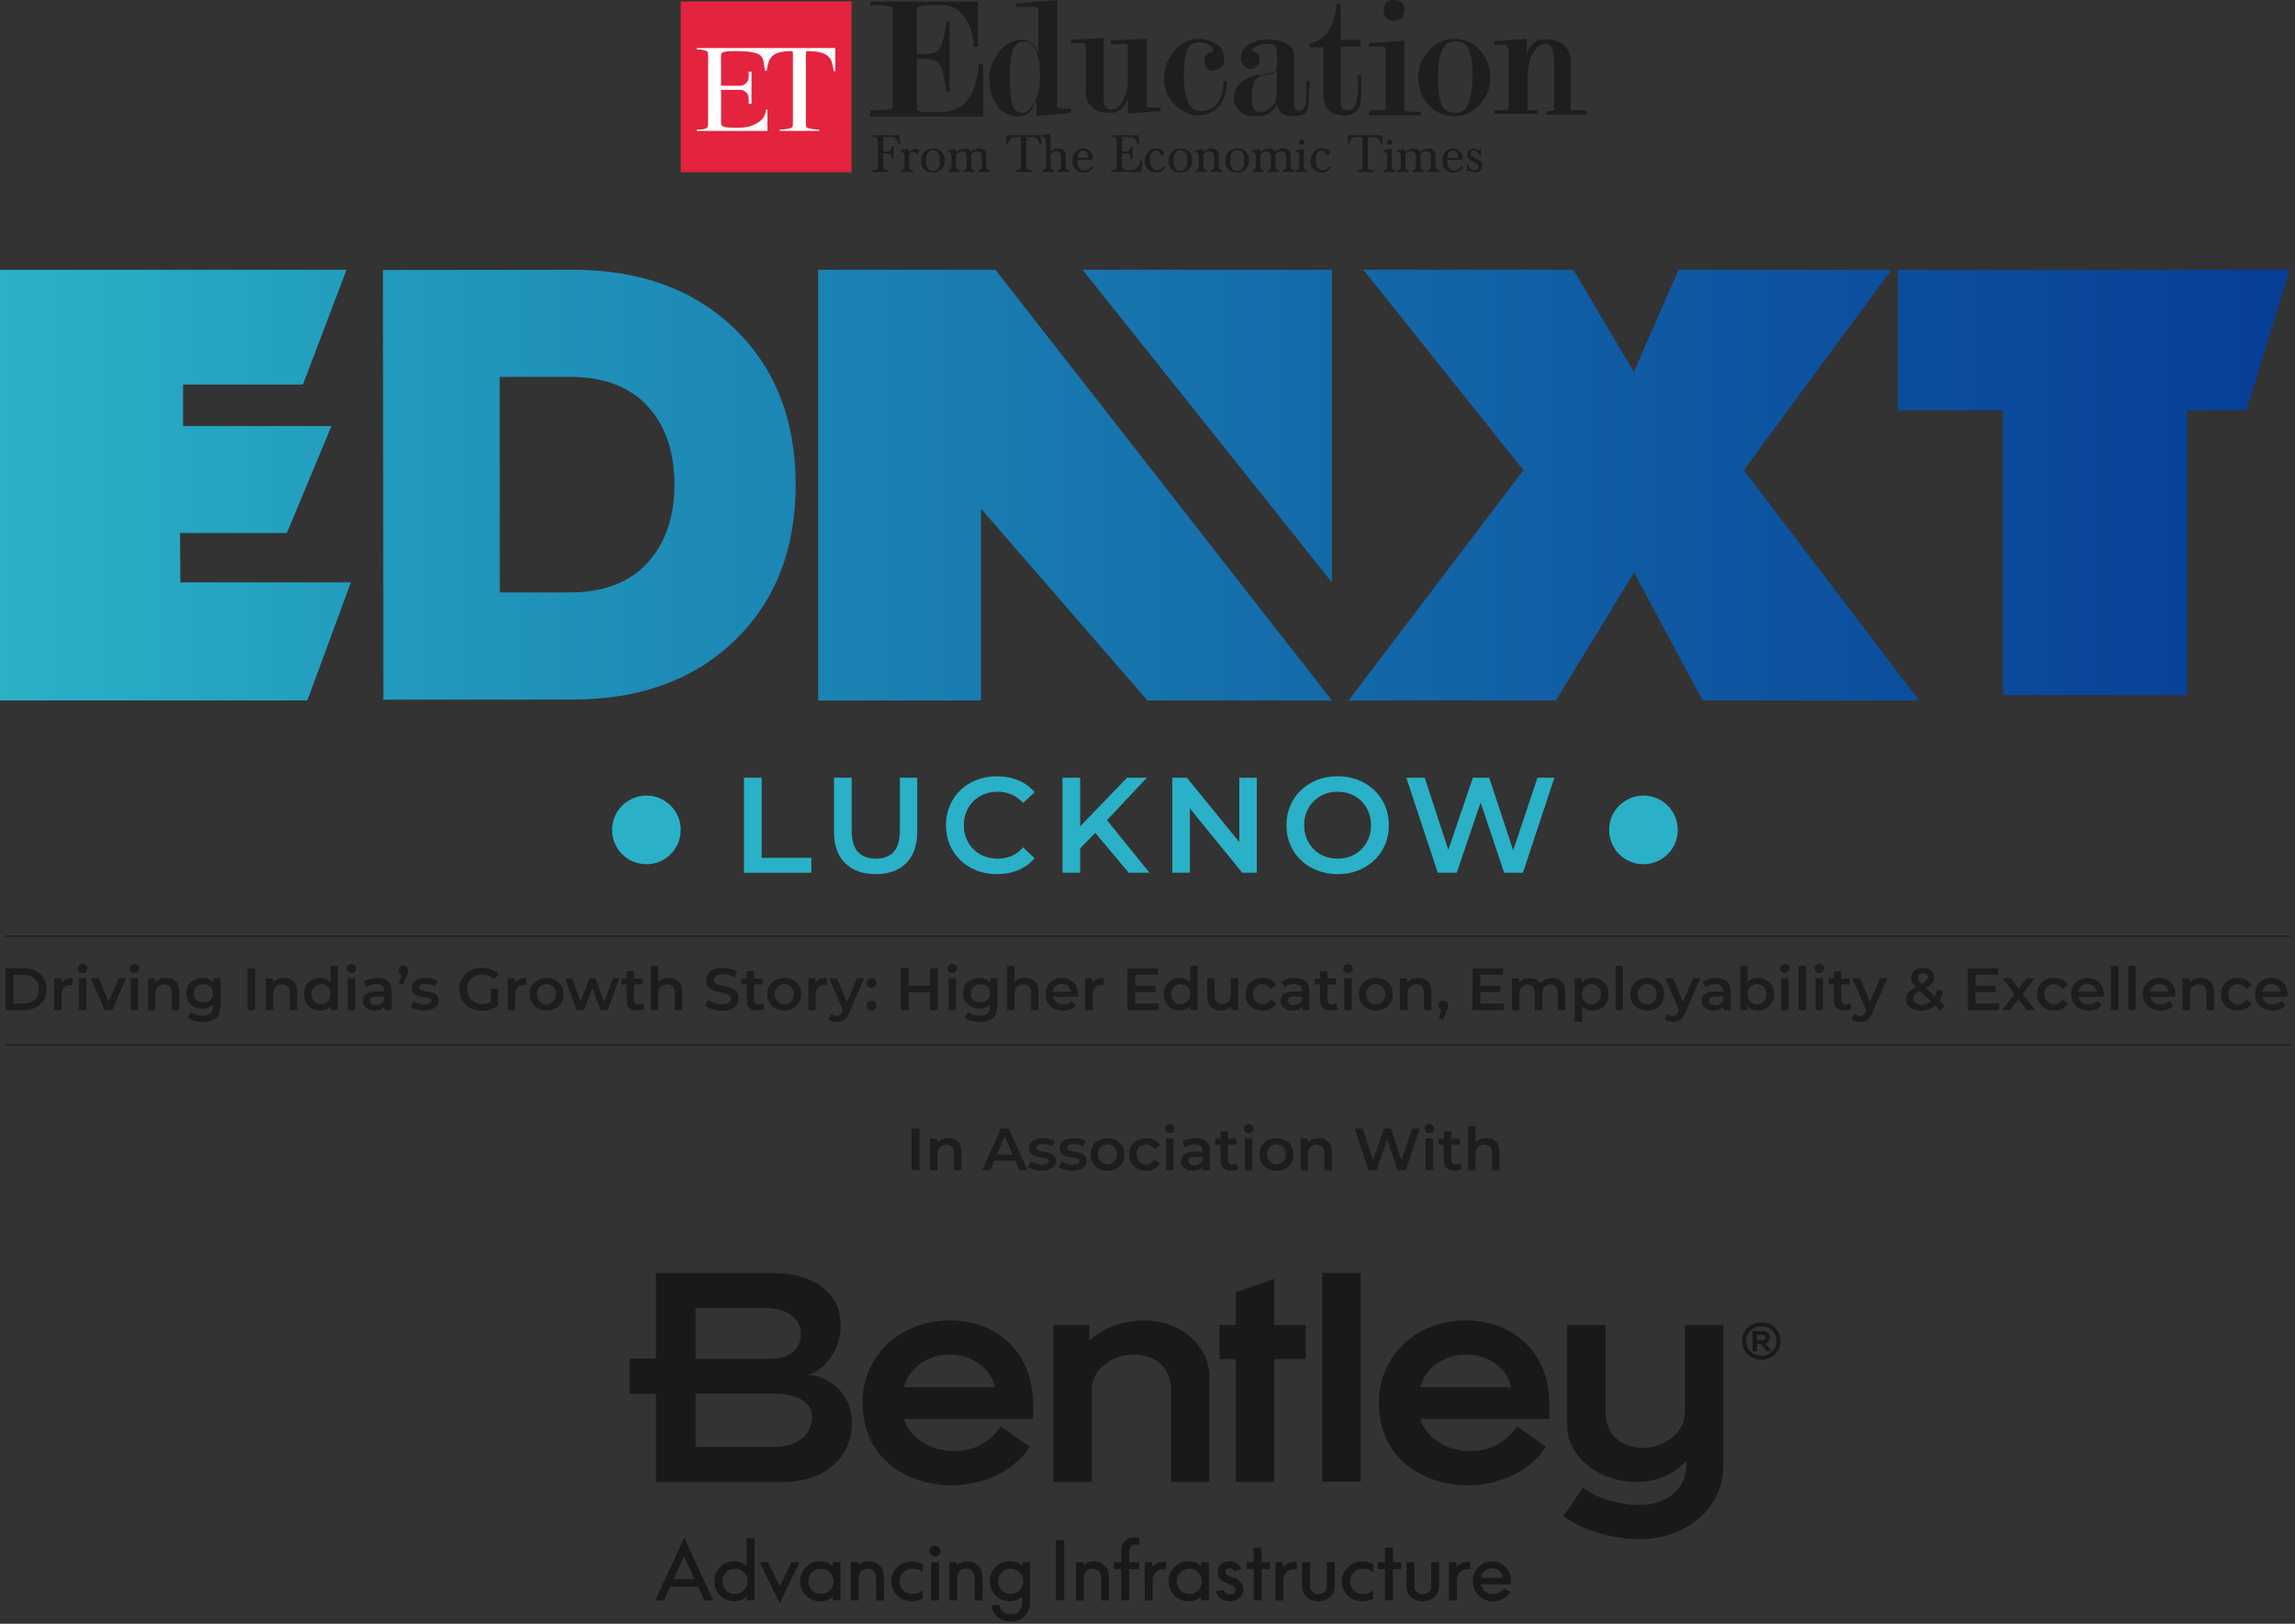 <svg version="1.2" xmlns="http://www.w3.org/2000/svg" viewBox="0 0 400 283" width="400" height="283">
	<rect x="0" y="0" width="400" height="283" fill="#333333" stroke="none"/>
	<defs>
		<linearGradient id="g1" x2="1" gradientUnits="userSpaceOnUse" gradientTransform="matrix(400.93,0,0,336.093,-1.01,84.55)">
			<stop offset="0" stop-color="#2ab1c7"/>
			<stop offset=".23" stop-color="#2093ba"/>
			<stop offset=".75" stop-color="#0e56a1"/>
			<stop offset="1" stop-color="#073e97"/>
		</linearGradient>
		<linearGradient id="g2" x2="1" gradientUnits="userSpaceOnUse" gradientTransform="matrix(400.93,0,0,502.616,-1.01,74.25)">
			<stop offset="0" stop-color="#2ab1c7"/>
			<stop offset=".23" stop-color="#2093ba"/>
			<stop offset=".75" stop-color="#0e56a1"/>
			<stop offset="1" stop-color="#073e97"/>
		</linearGradient>
		<linearGradient id="g3" x2="1" gradientUnits="userSpaceOnUse" gradientTransform="matrix(400.93,0,0,492.05,-1.01,0)">
			<stop offset="0" stop-color="#2ab1c7"/>
			<stop offset=".23" stop-color="#2093ba"/>
			<stop offset=".75" stop-color="#0e56a1"/>
			<stop offset="1" stop-color="#073e97"/>
		</linearGradient>
		<linearGradient id="g4" x2="1" gradientUnits="userSpaceOnUse" gradientTransform="matrix(400.93,0,0,302.663,-1.01,0)">
			<stop offset="0" stop-color="#2ab1c7"/>
			<stop offset=".23" stop-color="#2093ba"/>
			<stop offset=".75" stop-color="#0e56a1"/>
			<stop offset="1" stop-color="#073e97"/>
		</linearGradient>
		<linearGradient id="g5" x2="1" gradientUnits="userSpaceOnUse" gradientTransform="matrix(400.93,0,0,435.035,-1.01,84.07)">
			<stop offset="0" stop-color="#2ab1c7"/>
			<stop offset=".23" stop-color="#2093ba"/>
			<stop offset=".75" stop-color="#0e56a1"/>
			<stop offset="1" stop-color="#073e97"/>
		</linearGradient>
		<linearGradient id="g6" x2="1" gradientUnits="userSpaceOnUse" gradientTransform="matrix(400.93,0,0,417.652,-1.01,84.48)">
			<stop offset="0" stop-color="#2ab1c7"/>
			<stop offset=".23" stop-color="#2093ba"/>
			<stop offset=".75" stop-color="#0e56a1"/>
			<stop offset="1" stop-color="#073e97"/>
		</linearGradient>
	</defs>
	<style>
		.s0 { fill: #1d1d1b } 
		.s1 { fill: #e4243e } 
		.s2 { fill: #ffffff } 
		.s3 { fill: #1e1e1c } 
		.s4 { fill: #2ab1c7 } 
		.s5 { fill: url(#g1) } 
		.s6 { fill: url(#g2) } 
		.s7 { fill: url(#g3) } 
		.s8 { fill: url(#g4) } 
		.s9 { fill: url(#g5) } 
		.s10 { fill: url(#g6) } 
		.s11 { fill: #19191a } 
	</style>
	<g id="Layer_1-2">
		<g>
			<g>
				<path class="s0" d="m0.98 176.05v-7.28h3.18q1.18 0 2.08 0.46 0.9 0.46 1.39 1.27 0.5 0.81 0.5 1.91 0 1.09-0.5 1.91-0.5 0.82-1.39 1.27-0.9 0.46-2.08 0.46zm1.35-1.14h1.77q0.82 0 1.42-0.31 0.6-0.32 0.93-0.87 0.33-0.56 0.33-1.31 0-0.75-0.33-1.32-0.33-0.55-0.93-0.87-0.6-0.31-1.42-0.31h-1.77z"/>
				<path class="s0" d="m9.44 176.05v-5.55h1.24v1.53l-0.15-0.45q0.25-0.56 0.79-0.85 0.54-0.29 1.34-0.29v1.24q-0.09-0.01-0.16-0.03-0.08 0-0.15 0-0.73 0-1.18 0.43-0.44 0.44-0.44 1.29v2.69h-1.3z"/>
				<path class="s0" d="m14.41 169.58q-0.36 0-0.6-0.23-0.23-0.23-0.23-0.55 0-0.32 0.23-0.56 0.23-0.22 0.6-0.22 0.37 0 0.6 0.21 0.23 0.21 0.23 0.54 0 0.34-0.23 0.58-0.22 0.24-0.6 0.23zm-0.65 6.47v-5.55h1.3v5.55z"/>
				<path class="s0" d="m18.24 176.05l-2.38-5.55h1.35l2.05 4.9h-0.67l2.12-4.9h1.25l-2.38 5.55z"/>
				<path class="s0" d="m23.43 169.58q-0.36 0-0.6-0.23-0.24-0.23-0.23-0.55 0-0.32 0.23-0.56 0.23-0.22 0.6-0.22 0.37 0 0.6 0.21 0.24 0.21 0.23 0.54 0 0.34-0.23 0.58-0.22 0.24-0.6 0.23zm-0.65 6.47v-5.55h1.3v5.55z"/>
				<path class="s0" d="m28.93 170.44q0.66 0 1.19 0.26 0.53 0.26 0.83 0.8 0.3 0.54 0.3 1.38v3.18h-1.3v-3.02q0-0.74-0.35-1.1-0.35-0.36-0.97-0.36-0.46 0-0.81 0.19-0.36 0.18-0.55 0.56-0.19 0.37-0.19 0.93v2.81h-1.3v-5.55h1.24v1.5l-0.22-0.46q0.29-0.53 0.85-0.82 0.56-0.29 1.28-0.3z"/>
				<path class="s0" d="m35.27 175.8q-0.79 0-1.43-0.34-0.64-0.34-1.01-0.94-0.37-0.6-0.37-1.41 0-0.81 0.37-1.4 0.37-0.6 1.01-0.94 0.64-0.33 1.43-0.33 0.7 0 1.27 0.28 0.56 0.28 0.9 0.87 0.34 0.59 0.34 1.52 0 0.93-0.34 1.52-0.34 0.6-0.9 0.88-0.56 0.29-1.27 0.29zm0.16 2.34q-0.76 0-1.5-0.2-0.74-0.2-1.2-0.59l0.58-0.98q0.36 0.3 0.92 0.48 0.56 0.18 1.13 0.18 0.92 0 1.34-0.42 0.43-0.42 0.43-1.26v-0.99l0.1-1.26-0.04-1.26v-1.35h1.24v4.71q0 1.52-0.77 2.22-0.77 0.71-2.23 0.72zm0.03-3.44q0.49 0 0.87-0.2 0.39-0.2 0.6-0.56 0.21-0.36 0.21-0.83 0-0.47-0.21-0.83-0.21-0.36-0.6-0.55-0.39-0.19-0.87-0.19-0.48 0-0.88 0.19-0.39 0.19-0.6 0.55-0.21 0.35-0.21 0.83 0 0.47 0.21 0.83 0.21 0.36 0.6 0.56 0.39 0.2 0.88 0.2z"/>
				<path class="s0" d="m43.13 176.05v-7.28h1.35v7.28z"/>
				<path class="s0" d="m49.47 170.44q0.66 0 1.19 0.26 0.53 0.26 0.83 0.8 0.3 0.54 0.3 1.38v3.18h-1.3v-3.02q0-0.74-0.35-1.1-0.35-0.36-0.97-0.36-0.47 0-0.81 0.19-0.36 0.18-0.55 0.56-0.19 0.37-0.19 0.93v2.81h-1.3v-5.55h1.24v1.5l-0.22-0.46q0.29-0.53 0.85-0.82 0.56-0.29 1.28-0.3z"/>
				<path class="s0" d="m55.81 176.12q-0.8 0-1.44-0.36-0.64-0.36-1-0.99-0.36-0.63-0.36-1.5 0-0.86 0.36-1.5 0.37-0.64 1-0.99 0.64-0.36 1.44-0.35 0.69 0 1.25 0.31 0.55 0.31 0.87 0.93 0.32 0.63 0.32 1.6 0 0.97-0.31 1.6-0.32 0.63-0.86 0.94-0.55 0.31-1.27 0.31zm0.15-1.11q0.46 0 0.84-0.21 0.37-0.21 0.59-0.6 0.22-0.39 0.22-0.93 0-0.54-0.22-0.93-0.23-0.39-0.59-0.6-0.37-0.21-0.84-0.21-0.47 0-0.84 0.21-0.37 0.21-0.59 0.6-0.22 0.39-0.22 0.93 0 0.53 0.22 0.93 0.23 0.4 0.59 0.6 0.37 0.21 0.84 0.21zm1.69 1.04v-1.31l0.05-1.48-0.1-1.48v-3.45h1.29v7.72z"/>
				<path class="s0" d="m61.26 169.58q-0.36 0-0.6-0.23-0.24-0.23-0.23-0.55 0-0.32 0.23-0.56 0.23-0.22 0.6-0.22 0.37 0 0.6 0.21 0.24 0.21 0.23 0.54 0 0.34-0.23 0.58-0.22 0.24-0.6 0.23zm-0.66 6.47v-5.55h1.3v5.55z"/>
				<path class="s0" d="m65.28 176.12q-0.63 0-1.09-0.21-0.46-0.21-0.72-0.59-0.25-0.38-0.25-0.86 0-0.47 0.22-0.84 0.22-0.38 0.73-0.59 0.51-0.22 1.35-0.22h1.61v0.86h-1.52q-0.66 0-0.89 0.21-0.23 0.21-0.23 0.53 0 0.36 0.28 0.56 0.29 0.21 0.78 0.21 0.48 0 0.86-0.22 0.39-0.22 0.55-0.65l0.22 0.78q-0.19 0.49-0.67 0.76-0.48 0.27-1.23 0.27zm1.75-0.07v-1.12l-0.07-0.24v-1.97q0-0.57-0.34-0.89-0.35-0.32-1.04-0.32-0.47 0-0.92 0.15-0.46 0.15-0.76 0.41l-0.51-0.95q0.44-0.34 1.07-0.51 0.62-0.17 1.28-0.17 1.2 0 1.87 0.58 0.66 0.58 0.66 1.78v3.26h-1.23z"/>
				<path class="s0" d="m69.53 171.49l0.6-2.31 0.18 0.78q-0.36 0-0.61-0.23-0.24-0.23-0.24-0.61 0-0.38 0.24-0.62 0.24-0.23 0.6-0.23 0.36 0 0.6 0.24 0.24 0.24 0.24 0.61 0 0.12-0.02 0.23-0.02 0.12-0.06 0.27-0.05 0.15-0.15 0.39l-0.54 1.48z"/>
				<path class="s0" d="m73.95 176.12q-0.69 0-1.34-0.18-0.64-0.18-1.01-0.44l0.5-0.99q0.38 0.24 0.89 0.39 0.52 0.15 1.04 0.16 0.62 0 0.89-0.17 0.28-0.17 0.28-0.45 0-0.23-0.19-0.35-0.18-0.12-0.49-0.18-0.3-0.06-0.67-0.11-0.37-0.06-0.74-0.14-0.37-0.09-0.67-0.26-0.3-0.17-0.49-0.46-0.18-0.29-0.19-0.77 0-0.53 0.3-0.92 0.3-0.39 0.85-0.6 0.55-0.21 1.29-0.21 0.56 0 1.13 0.12 0.57 0.12 0.95 0.35l-0.5 0.99q-0.39-0.24-0.8-0.33-0.4-0.09-0.8-0.09-0.6 0-0.88 0.18-0.29 0.18-0.29 0.45 0 0.25 0.19 0.37 0.19 0.12 0.49 0.2 0.3 0.07 0.67 0.12 0.37 0.05 0.73 0.14 0.37 0.09 0.67 0.25 0.31 0.16 0.49 0.45 0.19 0.29 0.19 0.76 0 0.52-0.31 0.91-0.3 0.39-0.87 0.6-0.56 0.21-1.34 0.21z"/>
				<path class="s0" d="m83.98 176.16q-0.85 0-1.57-0.28-0.72-0.27-1.24-0.78-0.53-0.5-0.82-1.19-0.29-0.69-0.29-1.5 0-0.81 0.29-1.5 0.29-0.69 0.83-1.19 0.54-0.51 1.25-0.78 0.72-0.27 1.57-0.28 0.93 0 1.67 0.3 0.75 0.3 1.25 0.88l-0.85 0.83q-0.42-0.42-0.92-0.63-0.49-0.2-1.09-0.2c-0.4 0-0.73 0.06-1.06 0.19q-0.49 0.18-0.84 0.53-0.36 0.35-0.55 0.81-0.19 0.47-0.19 1.03 0 0.56 0.19 1.02 0.19 0.46 0.55 0.82 0.36 0.35 0.83 0.54 0.48 0.19 1.06 0.19 0.54 0 1.04-0.17 0.51-0.18 0.96-0.58l0.77 1.01q-0.57 0.46-1.33 0.69-0.76 0.23-1.52 0.23zm1.57-1.11v-2.73h1.28v2.9c0 0-1.28-0.18-1.28-0.17z"/>
				<path class="s0" d="m88.49 176.05v-5.55h1.24v1.53l-0.15-0.45q0.25-0.56 0.79-0.85 0.53-0.29 1.34-0.29v1.24q-0.09-0.01-0.16-0.03-0.07 0-0.15 0-0.73 0-1.18 0.43-0.44 0.44-0.44 1.29v2.69h-1.3z"/>
				<path class="s0" d="m95.25 176.12q-0.85 0-1.52-0.37-0.66-0.37-1.05-1.01-0.39-0.64-0.39-1.47 0-0.83 0.39-1.47 0.39-0.64 1.05-1 0.66-0.36 1.52-0.36 0.86 0 1.53 0.36 0.68 0.37 1.05 1 0.38 0.63 0.38 1.48 0 0.83-0.38 1.47-0.37 0.65-1.05 1.01-0.67 0.37-1.53 0.36zm0-1.11q0.48 0 0.85-0.21 0.38-0.21 0.59-0.6 0.21-0.39 0.21-0.93 0-0.54-0.21-0.93-0.21-0.39-0.59-0.6-0.38-0.21-0.84-0.21-0.47 0-0.85 0.21-0.37 0.21-0.59 0.6-0.22 0.39-0.22 0.93 0 0.53 0.22 0.93 0.22 0.39 0.59 0.6 0.37 0.21 0.84 0.21z"/>
				<path class="s0" d="m100.53 176.05l-2.04-5.55h1.23l1.75 4.9h-0.58l1.83-4.9h1.09l1.78 4.9h-0.57l1.8-4.9h1.15l-2.05 5.55h-1.25l-1.62-4.34h0.38l-1.65 4.34z"/>
				<path class="s0" d="m108.28 171.58v-1.04h3.7v1.04zm2.83 4.54q-0.91 0-1.41-0.47-0.5-0.48-0.5-1.4v-4.98h1.3v4.95q0 0.39 0.2 0.61 0.2 0.22 0.57 0.22 0.43 0 0.73-0.23l0.36 0.93q-0.23 0.19-0.56 0.28-0.33 0.09-0.69 0.09z"/>
				<path class="s0" d="m116.58 170.44q0.66 0 1.19 0.26 0.53 0.26 0.83 0.8 0.3 0.54 0.3 1.38v3.18h-1.3v-3.02q0-0.74-0.35-1.1-0.35-0.36-0.97-0.36-0.47 0-0.81 0.19-0.36 0.18-0.55 0.56-0.19 0.37-0.19 0.93v2.81h-1.3v-7.72h1.3v3.66l-0.28-0.46q0.29-0.53 0.85-0.82 0.56-0.29 1.28-0.29z"/>
				<path class="s0" d="m125.8 176.16q-0.85 0-1.63-0.25-0.78-0.25-1.24-0.63l0.47-1.05q0.44 0.34 1.08 0.57 0.65 0.23 1.32 0.23 0.57 0 0.93-0.12 0.36-0.13 0.52-0.34 0.17-0.21 0.17-0.48 0-0.33-0.24-0.54-0.24-0.2-0.62-0.32-0.37-0.12-0.84-0.22-0.47-0.11-0.93-0.24-0.47-0.14-0.84-0.36-0.38-0.23-0.62-0.6-0.24-0.37-0.24-0.96 0-0.59 0.32-1.09 0.31-0.49 0.97-0.79 0.64-0.3 1.65-0.3 0.66 0 1.3 0.17 0.64 0.16 1.12 0.48l-0.43 1.05q-0.49-0.29-1.01-0.43-0.52-0.14-1-0.14-0.56 0-0.91 0.13-0.35 0.14-0.51 0.35-0.16 0.21-0.16 0.5 0 0.33 0.23 0.54 0.24 0.2 0.61 0.32 0.38 0.12 0.85 0.22 0.46 0.1 0.93 0.24 0.46 0.14 0.84 0.35 0.38 0.22 0.61 0.59 0.23 0.38 0.23 0.95 0 0.58-0.32 1.08-0.32 0.49-0.97 0.79-0.66 0.3-1.65 0.3z"/>
				<path class="s0" d="m129.22 171.58v-1.04h3.7v1.04zm2.83 4.54q-0.92 0-1.41-0.47-0.5-0.48-0.5-1.4v-4.98h1.3v4.95q0 0.39 0.2 0.61 0.19 0.22 0.57 0.22 0.43 0 0.73-0.23l0.36 0.93q-0.23 0.19-0.56 0.28-0.33 0.09-0.69 0.09z"/>
				<path class="s0" d="m136.68 176.12q-0.85 0-1.52-0.37-0.66-0.37-1.05-1.01-0.39-0.64-0.39-1.47 0-0.83 0.39-1.47 0.39-0.64 1.05-1 0.66-0.36 1.52-0.36 0.86 0 1.53 0.36 0.68 0.37 1.05 1 0.38 0.63 0.38 1.48 0 0.83-0.38 1.47-0.37 0.65-1.05 1.01-0.67 0.37-1.53 0.36zm0-1.11q0.48 0 0.85-0.21 0.38-0.21 0.59-0.6 0.21-0.39 0.21-0.93 0-0.54-0.21-0.93-0.21-0.39-0.59-0.6-0.37-0.21-0.84-0.21-0.47 0-0.85 0.21-0.37 0.21-0.59 0.6-0.22 0.39-0.22 0.93 0 0.53 0.22 0.93 0.22 0.39 0.59 0.6 0.37 0.21 0.84 0.21z"/>
				<path class="s0" d="m140.89 176.05v-5.55h1.24v1.53l-0.15-0.45q0.25-0.56 0.79-0.85 0.54-0.29 1.34-0.29v1.24q-0.09-0.01-0.16-0.03-0.07 0-0.15 0-0.73 0-1.18 0.43-0.44 0.44-0.44 1.29v2.69h-1.3z"/>
				<path class="s0" d="m145.88 178.14q-0.41 0-0.81-0.14-0.41-0.13-0.68-0.37l0.52-0.96q0.2 0.18 0.45 0.28 0.25 0.1 0.51 0.1 0.36 0 0.57-0.18 0.21-0.18 0.41-0.59l0.32-0.73 0.1-0.16 2.1-4.91h1.25l-2.6 6q-0.26 0.63-0.58 0.99-0.32 0.36-0.71 0.51-0.39 0.15-0.86 0.15zm1.14-1.89l-2.51-5.75h1.35l2.04 4.79z"/>
				<path class="s0" d="m151.9 172.16q-0.36 0-0.6-0.24-0.25-0.24-0.25-0.62 0-0.39 0.25-0.63 0.26-0.23 0.6-0.23 0.35 0 0.6 0.23 0.25 0.24 0.25 0.63 0 0.38-0.25 0.62-0.26 0.24-0.6 0.24zm0 3.96q-0.36 0-0.6-0.25-0.25-0.24-0.25-0.62 0-0.39 0.25-0.63 0.26-0.23 0.6-0.23 0.35 0 0.6 0.23 0.24 0.23 0.25 0.63 0 0.38-0.25 0.62-0.26 0.25-0.6 0.25z"/>
				<path class="s0" d="m158.37 176.05h-1.35v-7.28h1.35zm3.87-3.12h-3.98v-1.15h3.98zm-0.11-4.16h1.35v7.28h-1.35z"/>
				<path class="s0" d="m165.97 169.58q-0.36 0-0.6-0.23-0.23-0.23-0.23-0.55 0-0.32 0.23-0.56 0.23-0.22 0.6-0.22 0.37 0 0.6 0.21 0.24 0.21 0.23 0.54 0 0.34-0.23 0.58-0.22 0.24-0.6 0.23zm-0.66 6.47v-5.55h1.3v5.55z"/>
				<path class="s0" d="m170.67 175.8q-0.79 0-1.43-0.34-0.64-0.34-1.01-0.94-0.37-0.6-0.37-1.41 0-0.81 0.37-1.4 0.37-0.6 1.01-0.94 0.64-0.33 1.43-0.33 0.7 0 1.27 0.28 0.56 0.28 0.9 0.87 0.34 0.59 0.34 1.52 0 0.93-0.34 1.52-0.34 0.6-0.9 0.88-0.56 0.29-1.27 0.29zm0.17 2.34q-0.76 0-1.5-0.2-0.73-0.2-1.2-0.59l0.58-0.98q0.36 0.3 0.92 0.48 0.56 0.18 1.13 0.18 0.92 0 1.34-0.42 0.43-0.42 0.43-1.26v-0.99l0.1-1.26-0.04-1.26v-1.35h1.24v4.71q0 1.52-0.77 2.22-0.77 0.71-2.23 0.72zm0.03-3.44q0.5 0 0.87-0.2 0.39-0.2 0.6-0.56 0.21-0.36 0.21-0.83 0-0.47-0.21-0.83-0.21-0.36-0.6-0.55-0.39-0.19-0.87-0.19-0.48 0-0.88 0.19-0.39 0.19-0.6 0.55-0.21 0.35-0.21 0.83 0 0.47 0.21 0.83 0.21 0.36 0.6 0.56 0.39 0.2 0.88 0.2z"/>
				<path class="s0" d="m178.69 170.44q0.66 0 1.19 0.26 0.53 0.26 0.83 0.8 0.3 0.54 0.3 1.38v3.18h-1.3v-3.02q0-0.74-0.35-1.1-0.35-0.36-0.97-0.36-0.46 0-0.81 0.19-0.36 0.18-0.55 0.56-0.19 0.37-0.19 0.93v2.81h-1.3v-7.72h1.3v3.66l-0.28-0.46q0.29-0.53 0.85-0.82 0.56-0.29 1.28-0.29z"/>
				<path class="s0" d="m185.28 176.12q-0.93 0-1.62-0.37-0.69-0.37-1.07-1.01-0.38-0.64-0.38-1.47 0-0.83 0.37-1.47 0.37-0.64 1.02-1 0.65-0.36 1.48-0.36 0.82 0 1.45 0.35 0.64 0.35 1 1 0.36 0.65 0.36 1.52 0 0.09 0 0.19 0.01 0.1-0.02 0.2h-4.63v-0.86h3.94l-0.51 0.27q0.01-0.48-0.2-0.84-0.21-0.36-0.57-0.57-0.36-0.21-0.83-0.21-0.47 0-0.84 0.21-0.36 0.21-0.56 0.58-0.2 0.38-0.2 0.87v0.21q0 0.5 0.23 0.88 0.23 0.38 0.64 0.59 0.41 0.21 0.96 0.21 0.47 0 0.84-0.15 0.37-0.15 0.67-0.46l0.7 0.8q-0.37 0.43-0.94 0.67-0.57 0.24-1.29 0.22z"/>
				<path class="s0" d="m189.14 176.05v-5.55h1.24v1.53l-0.15-0.45q0.25-0.56 0.79-0.85 0.54-0.29 1.34-0.29v1.24q-0.09-0.01-0.16-0.03-0.07 0-0.15 0-0.73 0-1.18 0.43-0.44 0.44-0.44 1.29v2.69h-1.3z"/>
				<path class="s0" d="m197.86 174.92h4.11v1.13h-5.46v-7.28h5.31v1.13h-3.96v5.01zm-0.11-3.12h3.62v1.11h-3.62z"/>
				<path class="s0" d="m205.65 176.12q-0.79 0-1.44-0.36-0.64-0.36-1-0.99-0.36-0.63-0.36-1.5 0-0.86 0.36-1.5 0.37-0.63 1-0.99 0.65-0.36 1.44-0.35 0.69 0 1.25 0.31 0.56 0.31 0.87 0.93 0.32 0.63 0.32 1.6 0 0.97-0.31 1.6-0.32 0.63-0.86 0.94-0.55 0.31-1.27 0.31zm0.15-1.11q0.47 0 0.84-0.21 0.37-0.21 0.59-0.6 0.22-0.39 0.22-0.93 0-0.54-0.22-0.93-0.23-0.39-0.59-0.6-0.36-0.21-0.84-0.21-0.47 0-0.84 0.21-0.37 0.21-0.59 0.6-0.22 0.39-0.22 0.93 0 0.53 0.22 0.93 0.23 0.39 0.59 0.6 0.37 0.21 0.84 0.21zm1.69 1.04v-1.31l0.05-1.48-0.1-1.48v-3.45h1.29v7.72z"/>
				<path class="s0" d="m212.79 176.12q-0.71 0-1.25-0.27-0.54-0.27-0.84-0.81-0.3-0.54-0.3-1.38v-3.17h1.3v3q0 0.75 0.34 1.12 0.34 0.37 0.96 0.37 0.46 0 0.8-0.19 0.34-0.18 0.53-0.56 0.19-0.37 0.19-0.93v-2.81h1.3v5.55h-1.24v-1.5l0.22 0.46q-0.28 0.54-0.82 0.83-0.54 0.29-1.19 0.29z"/>
				<path class="s0" d="m220.07 176.12q-0.87 0-1.56-0.37-0.68-0.37-1.07-1.01-0.38-0.64-0.38-1.47 0-0.83 0.38-1.47 0.38-0.64 1.07-1 0.67-0.36 1.56-0.36 0.81 0 1.43 0.33 0.62 0.33 0.94 0.96l-1 0.58q-0.25-0.39-0.61-0.58-0.36-0.18-0.77-0.19-0.48 0-0.86 0.21-0.38 0.21-0.6 0.6-0.22 0.39-0.22 0.93 0 0.54 0.22 0.93 0.22 0.39 0.6 0.6 0.38 0.21 0.86 0.21 0.42 0 0.77-0.19 0.35-0.19 0.61-0.58l1 0.58q-0.32 0.63-0.94 0.96-0.62 0.34-1.43 0.34z"/>
				<path class="s0" d="m225.24 176.12q-0.63 0-1.09-0.21-0.47-0.21-0.72-0.59-0.25-0.38-0.25-0.86 0-0.47 0.22-0.84 0.22-0.38 0.73-0.59 0.51-0.22 1.35-0.22h1.61v0.86h-1.52q-0.66 0-0.89 0.21-0.23 0.21-0.23 0.53 0 0.36 0.28 0.56 0.28 0.21 0.78 0.21 0.48 0 0.86-0.22 0.37-0.22 0.55-0.65l0.22 0.78q-0.18 0.49-0.67 0.76-0.48 0.27-1.22 0.27zm1.75-0.07v-1.12l-0.07-0.24v-1.97q0-0.57-0.34-0.89-0.35-0.32-1.04-0.32-0.47 0-0.92 0.15-0.45 0.15-0.76 0.41l-0.51-0.95q0.45-0.34 1.07-0.51 0.62-0.17 1.28-0.17 1.21 0 1.87 0.58 0.66 0.58 0.66 1.78v3.26h-1.23z"/>
				<path class="s0" d="m229.14 171.58v-1.04h3.7v1.04zm2.83 4.54q-0.92 0-1.41-0.47-0.5-0.48-0.5-1.4v-4.98h1.3v4.95q0 0.39 0.2 0.61 0.2 0.22 0.57 0.22 0.43 0 0.73-0.23l0.36 0.93q-0.23 0.19-0.56 0.28-0.33 0.09-0.69 0.09z"/>
				<path class="s0" d="m234.95 169.58q-0.36 0-0.6-0.23-0.24-0.23-0.23-0.55 0-0.32 0.23-0.56 0.23-0.22 0.6-0.22 0.36 0 0.6 0.21 0.23 0.21 0.23 0.54 0 0.34-0.23 0.58-0.22 0.24-0.6 0.23zm-0.66 6.47v-5.55h1.3v5.55z"/>
				<path class="s0" d="m239.79 176.12q-0.85 0-1.52-0.37-0.66-0.37-1.05-1.01-0.39-0.64-0.38-1.47 0-0.83 0.38-1.47 0.39-0.64 1.05-1 0.66-0.36 1.52-0.36 0.86 0 1.53 0.36 0.68 0.37 1.05 1 0.38 0.63 0.38 1.48 0 0.83-0.38 1.47-0.37 0.65-1.05 1.01-0.68 0.37-1.53 0.36zm0-1.11q0.48 0 0.85-0.21 0.38-0.21 0.59-0.6 0.21-0.39 0.21-0.93 0-0.54-0.21-0.93-0.21-0.39-0.59-0.6-0.38-0.21-0.84-0.21-0.47 0-0.85 0.21-0.37 0.21-0.59 0.6-0.22 0.39-0.22 0.93 0 0.53 0.22 0.93 0.22 0.4 0.59 0.6 0.37 0.21 0.84 0.21z"/>
				<path class="s0" d="m247.16 170.44q0.66 0 1.19 0.26 0.53 0.26 0.83 0.8 0.3 0.54 0.3 1.38v3.18h-1.3v-3.02q0-0.74-0.35-1.1-0.35-0.36-0.97-0.36-0.46 0-0.81 0.19-0.36 0.18-0.55 0.56-0.19 0.37-0.19 0.93v2.81h-1.3v-5.55h1.24v1.5l-0.22-0.46q0.29-0.53 0.85-0.82 0.56-0.29 1.28-0.3z"/>
				<path class="s0" d="m250.79 177.62l0.6-2.3 0.18 0.77q-0.36-0.01-0.61-0.22-0.25-0.22-0.25-0.61 0-0.39 0.25-0.63 0.24-0.23 0.6-0.23 0.36 0 0.6 0.24 0.24 0.24 0.24 0.62 0 0.1-0.02 0.22-0.02 0.12-0.07 0.28-0.05 0.16-0.15 0.4l-0.53 1.47h-0.84z"/>
				<path class="s0" d="m258.01 174.92h4.11v1.13h-5.46v-7.28h5.31v1.13h-3.96v5.01zm-0.1-3.12h3.62v1.11h-3.62z"/>
				<path class="s0" d="m270.52 170.44q0.66 0 1.18 0.26 0.51 0.26 0.81 0.8 0.3 0.54 0.29 1.38v3.18h-1.3v-3.02q0-0.74-0.32-1.1-0.32-0.36-0.93-0.36-0.44 0-0.75 0.19-0.33 0.18-0.51 0.55-0.18 0.36-0.18 0.93v2.82h-1.3v-3.02q0-0.74-0.32-1.1-0.31-0.36-0.93-0.36-0.43 0-0.75 0.19-0.33 0.18-0.51 0.55-0.18 0.36-0.18 0.93v2.82h-1.3v-5.55h1.24v1.48l-0.22-0.44q0.28-0.54 0.82-0.82 0.54-0.28 1.22-0.28 0.78 0 1.36 0.38 0.58 0.37 0.76 1.17l-0.51-0.18q0.27-0.63 0.89-1 0.63-0.37 1.45-0.37z"/>
				<path class="s0" d="m274.46 178.07v-7.57h1.24v1.31l-0.04 1.48 0.1 1.48v3.31c0 0-1.3 0-1.3-0.01zm3.08-1.95q-0.67 0-1.23-0.31-0.56-0.31-0.88-0.94-0.33-0.63-0.33-1.6 0-0.98 0.32-1.6 0.32-0.63 0.87-0.93 0.56-0.3 1.26-0.31 0.82 0 1.45 0.35 0.63 0.36 1 0.99 0.37 0.63 0.37 1.5 0 0.87-0.37 1.5-0.37 0.65-1 0.99-0.63 0.36-1.45 0.35zm-0.15-1.11q0.46 0 0.84-0.21 0.37-0.21 0.59-0.6 0.22-0.39 0.22-0.93 0-0.54-0.22-0.93-0.22-0.39-0.59-0.6-0.38-0.21-0.84-0.21-0.46 0-0.84 0.21-0.38 0.21-0.59 0.6-0.21 0.39-0.22 0.93 0 0.53 0.22 0.93 0.22 0.4 0.59 0.6 0.38 0.21 0.84 0.21z"/>
				<path class="s0" d="m281.59 176.05v-7.72h1.3v7.72z"/>
				<path class="s0" d="m287.09 176.12q-0.85 0-1.52-0.37-0.66-0.37-1.05-1.01-0.38-0.64-0.38-1.47 0-0.83 0.38-1.47 0.39-0.64 1.05-1 0.66-0.36 1.52-0.36 0.86 0 1.53 0.36 0.67 0.37 1.05 1 0.38 0.63 0.38 1.48 0 0.83-0.38 1.47-0.38 0.65-1.05 1.01-0.68 0.37-1.53 0.36zm0-1.11q0.48 0 0.85-0.21 0.38-0.21 0.59-0.6 0.21-0.39 0.21-0.93 0-0.54-0.21-0.93-0.21-0.39-0.59-0.6-0.38-0.21-0.84-0.21-0.47 0-0.85 0.21-0.37 0.21-0.59 0.6-0.22 0.39-0.22 0.93 0 0.53 0.22 0.93 0.22 0.4 0.59 0.6 0.38 0.21 0.84 0.21z"/>
				<path class="s0" d="m291.61 178.14q-0.4 0-0.81-0.14-0.41-0.13-0.68-0.37l0.52-0.96q0.19 0.18 0.45 0.28 0.25 0.1 0.51 0.1 0.36 0 0.57-0.18 0.21-0.18 0.41-0.59l0.32-0.73 0.1-0.16 2.1-4.91h1.25l-2.6 6q-0.26 0.63-0.58 0.99-0.32 0.36-0.71 0.51-0.39 0.15-0.86 0.15zm1.14-1.89l-2.51-5.75h1.35l2.04 4.79z"/>
				<path class="s0" d="m298.66 176.12q-0.63 0-1.09-0.21-0.46-0.21-0.72-0.59-0.25-0.38-0.25-0.86 0-0.47 0.22-0.84 0.22-0.38 0.73-0.59 0.51-0.22 1.35-0.22h1.61v0.86h-1.52q-0.66 0-0.89 0.21-0.23 0.21-0.23 0.53 0 0.36 0.28 0.56 0.29 0.21 0.78 0.21 0.48 0 0.86-0.22 0.37-0.22 0.55-0.65l0.22 0.78q-0.18 0.49-0.67 0.76-0.48 0.27-1.22 0.27zm1.75-0.07v-1.12l-0.07-0.24v-1.97q0-0.57-0.34-0.89-0.35-0.32-1.04-0.32-0.47 0-0.92 0.15-0.45 0.15-0.76 0.41l-0.51-0.95q0.45-0.34 1.07-0.51 0.62-0.17 1.28-0.17 1.21 0 1.87 0.58 0.66 0.58 0.66 1.78v3.26h-1.23z"/>
				<path class="s0" d="m303.3 176.05v-7.72h1.3v3.45l-0.1 1.48 0.04 1.48v1.31zm3.08 0.07q-0.71 0-1.26-0.31-0.56-0.31-0.87-0.94-0.32-0.63-0.32-1.6 0-0.98 0.33-1.6 0.33-0.63 0.88-0.93 0.55-0.31 1.23-0.31 0.82 0 1.45 0.35 0.63 0.36 1 0.99 0.37 0.63 0.37 1.5 0 0.87-0.37 1.5-0.37 0.63-1 0.99-0.63 0.36-1.44 0.36zm-0.15-1.11q0.47 0 0.84-0.21 0.37-0.21 0.59-0.6 0.22-0.39 0.22-0.93 0-0.54-0.22-0.93-0.22-0.39-0.59-0.6-0.37-0.21-0.84-0.21-0.47 0-0.84 0.21-0.38 0.21-0.59 0.6-0.21 0.39-0.22 0.93 0 0.53 0.22 0.93 0.22 0.4 0.59 0.6 0.37 0.21 0.84 0.21z"/>
				<path class="s0" d="m311.09 169.58q-0.36 0-0.6-0.23-0.24-0.23-0.23-0.55 0-0.32 0.23-0.56 0.23-0.22 0.6-0.22 0.36 0 0.6 0.21 0.24 0.21 0.23 0.54 0 0.34-0.23 0.58-0.22 0.24-0.6 0.23zm-0.66 6.47v-5.55h1.3v5.55z"/>
				<path class="s0" d="m313.44 176.05v-7.72h1.3v7.72z"/>
				<path class="s0" d="m317.1 169.58q-0.36 0-0.6-0.23-0.24-0.23-0.23-0.55 0-0.32 0.23-0.56 0.23-0.22 0.6-0.22 0.36 0 0.6 0.21 0.24 0.21 0.23 0.54 0 0.34-0.23 0.58-0.22 0.24-0.6 0.23zm-0.66 6.47v-5.55h1.3v5.55z"/>
				<path class="s0" d="m318.71 171.58v-1.04h3.7v1.04zm2.83 4.54q-0.91 0-1.41-0.47-0.5-0.48-0.5-1.4v-4.98h1.3v4.95q0 0.39 0.2 0.61 0.2 0.22 0.57 0.22 0.43 0 0.73-0.23l0.36 0.93q-0.23 0.19-0.56 0.28-0.33 0.09-0.69 0.09z"/>
				<path class="s0" d="m324.21 178.14q-0.41 0-0.81-0.14-0.41-0.13-0.68-0.37l0.52-0.96q0.19 0.18 0.45 0.28 0.25 0.1 0.51 0.1 0.36 0 0.57-0.18 0.21-0.18 0.41-0.59l0.32-0.73 0.1-0.16 2.1-4.91h1.25l-2.6 6q-0.26 0.63-0.58 0.99-0.32 0.36-0.71 0.51-0.39 0.15-0.86 0.15zm1.15-1.89l-2.51-5.75h1.35l2.04 4.79z"/>
				<path class="s0" d="m334.86 176.16q-0.76 0-1.36-0.25-0.6-0.25-0.95-0.69-0.34-0.44-0.34-1.01 0-0.52 0.23-0.94 0.23-0.42 0.73-0.79 0.5-0.38 1.28-0.76 0.62-0.3 0.96-0.53 0.34-0.23 0.49-0.44 0.15-0.2 0.14-0.44 0-0.32-0.22-0.5-0.22-0.19-0.62-0.19-0.44 0-0.68 0.21-0.25 0.21-0.25 0.56 0 0.18 0.07 0.34 0.07 0.17 0.24 0.37 0.18 0.21 0.51 0.53l3.85 3.69-0.72 0.84-4.16-3.99q-0.36-0.34-0.57-0.63-0.22-0.28-0.31-0.57-0.09-0.27-0.09-0.57 0-0.51 0.26-0.9 0.26-0.39 0.74-0.6 0.48-0.21 1.11-0.21 0.6 0 1.02 0.19 0.43 0.19 0.68 0.55 0.24 0.36 0.24 0.86 0 0.44-0.22 0.81-0.22 0.37-0.68 0.7-0.47 0.33-1.23 0.7-0.57 0.28-0.91 0.53-0.33 0.25-0.48 0.5-0.15 0.25-0.15 0.55 0 0.3 0.18 0.53 0.18 0.23 0.52 0.36 0.33 0.13 0.78 0.13 0.66 0 1.21-0.3 0.54-0.29 0.92-0.89 0.37-0.59 0.54-1.47l1.05 0.34q-0.23 1.05-0.75 1.8-0.53 0.75-1.32 1.16-0.78 0.41-1.75 0.41z"/>
				<path class="s0" d="m344.33 174.92h4.11v1.13h-5.46v-7.28h5.31v1.13h-3.96v5.01zm-0.11-3.12h3.62v1.11h-3.62z"/>
				<path class="s0" d="m348.96 176.05l2.44-3.18-0.02 0.7-2.33-3.07h1.45l1.63 2.18h-0.55l1.64-2.18h1.4l-2.35 3.07v-0.7l2.44 3.18h-1.47l-1.72-2.32 0.54 0.07-1.68 2.25h-1.44z"/>
				<path class="s0" d="m358.04 176.12q-0.87 0-1.56-0.37-0.68-0.37-1.07-1.01-0.38-0.64-0.38-1.47 0-0.83 0.38-1.47 0.38-0.64 1.07-1 0.68-0.36 1.56-0.36 0.81 0 1.43 0.33 0.62 0.33 0.94 0.96l-1 0.58q-0.25-0.39-0.61-0.58-0.36-0.18-0.77-0.19-0.48 0-0.86 0.21-0.38 0.21-0.6 0.6-0.22 0.39-0.22 0.93 0 0.54 0.22 0.93 0.22 0.39 0.6 0.6 0.38 0.21 0.86 0.21 0.42 0 0.77-0.19 0.35-0.19 0.61-0.58l1 0.58q-0.32 0.63-0.94 0.96-0.62 0.34-1.43 0.34z"/>
				<path class="s0" d="m364.06 176.12q-0.93 0-1.62-0.37-0.69-0.37-1.07-1.01-0.38-0.64-0.38-1.47 0-0.83 0.37-1.47 0.37-0.64 1.02-1 0.65-0.36 1.48-0.36 0.81 0 1.45 0.35 0.63 0.36 1 1 0.36 0.65 0.36 1.52 0 0.09 0 0.19 0 0.1-0.02 0.2h-4.63v-0.86h3.94l-0.51 0.27q0.01-0.48-0.2-0.84-0.21-0.36-0.57-0.57-0.35-0.21-0.83-0.21-0.48 0-0.84 0.21-0.36 0.21-0.56 0.58-0.2 0.38-0.2 0.87v0.21q0 0.5 0.23 0.88 0.23 0.38 0.65 0.59 0.42 0.21 0.96 0.21 0.47 0 0.84-0.15 0.37-0.15 0.67-0.46l0.7 0.8q-0.37 0.43-0.94 0.67-0.57 0.24-1.29 0.23z"/>
				<path class="s0" d="m367.92 176.05v-7.72h1.3v7.72z"/>
				<path class="s0" d="m370.92 176.05v-7.72h1.3v7.72z"/>
				<path class="s0" d="m376.54 176.12q-0.93 0-1.62-0.37-0.69-0.37-1.07-1.01-0.38-0.64-0.38-1.47 0-0.83 0.37-1.47 0.37-0.64 1.02-1 0.65-0.36 1.48-0.36 0.81 0 1.45 0.35 0.63 0.36 1 1 0.36 0.65 0.36 1.52 0 0.09 0 0.19 0 0.1-0.02 0.2h-4.63v-0.86h3.94l-0.51 0.27q0.01-0.48-0.2-0.84-0.21-0.36-0.57-0.57-0.35-0.21-0.83-0.21-0.48 0-0.84 0.21-0.36 0.21-0.56 0.58-0.2 0.38-0.2 0.87v0.21q0 0.5 0.23 0.88 0.23 0.38 0.65 0.59 0.42 0.21 0.96 0.21 0.47 0 0.84-0.15 0.37-0.15 0.67-0.46l0.7 0.8q-0.37 0.43-0.94 0.67-0.57 0.24-1.29 0.23z"/>
				<path class="s0" d="m383.55 170.44q0.66 0 1.19 0.26 0.53 0.26 0.83 0.8 0.3 0.54 0.3 1.38v3.18h-1.3v-3.02q0-0.74-0.35-1.1-0.35-0.36-0.97-0.36-0.47 0-0.81 0.19-0.36 0.18-0.55 0.56-0.19 0.37-0.19 0.93v2.81h-1.3v-5.55h1.24v1.5l-0.22-0.46q0.29-0.53 0.85-0.82 0.56-0.29 1.28-0.3z"/>
				<path class="s0" d="m390.08 176.12q-0.87 0-1.56-0.37-0.68-0.37-1.07-1.01-0.38-0.64-0.38-1.47 0-0.83 0.38-1.47 0.38-0.64 1.07-1 0.68-0.36 1.56-0.36 0.81 0 1.43 0.33 0.62 0.33 0.94 0.96l-1 0.58q-0.25-0.39-0.61-0.58-0.36-0.18-0.77-0.19-0.48 0-0.86 0.21-0.38 0.21-0.6 0.6-0.22 0.39-0.22 0.93 0 0.54 0.22 0.93 0.22 0.39 0.6 0.6 0.38 0.21 0.86 0.21 0.42 0 0.77-0.19 0.35-0.19 0.61-0.58l1 0.58q-0.32 0.63-0.94 0.96-0.62 0.34-1.43 0.34z"/>
				<path class="s0" d="m396.1 176.12q-0.93 0-1.62-0.37-0.69-0.37-1.07-1.01-0.38-0.64-0.38-1.47 0-0.83 0.37-1.47 0.37-0.64 1.02-1 0.65-0.36 1.48-0.36 0.82 0 1.45 0.35 0.63 0.36 1 1 0.36 0.65 0.36 1.52 0 0.09 0 0.19 0.01 0.1-0.02 0.2h-4.63v-0.86h3.94l-0.51 0.27q0.01-0.48-0.2-0.84-0.21-0.36-0.57-0.57-0.35-0.21-0.83-0.21-0.48 0-0.84 0.21-0.36 0.21-0.56 0.58-0.2 0.38-0.2 0.87v0.21q0 0.5 0.23 0.88 0.23 0.38 0.65 0.59 0.42 0.21 0.96 0.21 0.47 0 0.84-0.15 0.37-0.15 0.67-0.46l0.7 0.8q-0.37 0.43-0.94 0.67-0.57 0.24-1.29 0.23z"/>
			</g>
			<g>
				<path class="s0" d="m158.9 203.96v-7.28h1.35v7.28z"/>
				<path class="s0" d="m165.24 198.35q0.66 0 1.19 0.26 0.53 0.26 0.83 0.8 0.3 0.54 0.3 1.38v3.18h-1.3v-3.02q0-0.74-0.35-1.1-0.35-0.36-0.97-0.36-0.46 0-0.81 0.19-0.36 0.18-0.55 0.56-0.19 0.37-0.19 0.93v2.81h-1.3v-5.55h1.24v1.5l-0.22-0.46q0.29-0.53 0.85-0.82 0.56-0.29 1.28-0.3z"/>
				<path class="s0" d="m171.18 203.96l3.28-7.28h1.33l3.29 7.28h-1.41l-2.82-6.56h0.54l-2.81 6.56h-1.39zm1.51-1.68l0.36-1.06h3.93l0.36 1.06c0 0-4.66 0-4.65 0z"/>
				<path class="s0" d="m181.54 204.04q-0.69 0-1.34-0.18-0.64-0.18-1.01-0.44l0.5-0.99q0.38 0.24 0.89 0.39 0.52 0.15 1.04 0.16 0.62 0 0.89-0.17 0.27-0.17 0.28-0.45 0-0.23-0.19-0.35-0.19-0.12-0.49-0.18-0.3-0.06-0.67-0.11-0.37-0.06-0.74-0.14-0.37-0.09-0.67-0.26-0.3-0.17-0.49-0.46-0.19-0.29-0.19-0.77 0-0.53 0.3-0.92 0.3-0.39 0.85-0.6 0.55-0.21 1.29-0.21 0.56 0 1.13 0.12 0.57 0.12 0.95 0.35l-0.5 0.99q-0.39-0.24-0.8-0.33-0.4-0.09-0.8-0.09-0.6 0-0.88 0.18-0.29 0.18-0.29 0.45 0 0.25 0.19 0.37 0.18 0.12 0.49 0.2 0.3 0.07 0.67 0.12 0.37 0.05 0.73 0.14 0.36 0.09 0.67 0.25 0.3 0.16 0.49 0.45 0.18 0.29 0.19 0.76 0 0.52-0.31 0.91-0.3 0.39-0.87 0.6-0.56 0.21-1.34 0.21z"/>
				<path class="s0" d="m186.9 204.04q-0.69 0-1.34-0.18-0.64-0.18-1.01-0.44l0.5-0.99q0.38 0.24 0.89 0.39 0.52 0.15 1.04 0.16 0.62 0 0.89-0.17 0.27-0.17 0.28-0.45 0-0.23-0.19-0.35-0.18-0.12-0.49-0.18-0.3-0.06-0.67-0.11-0.37-0.06-0.74-0.14-0.37-0.09-0.67-0.26-0.3-0.17-0.49-0.46-0.19-0.29-0.19-0.77 0-0.53 0.3-0.92 0.3-0.39 0.85-0.6 0.55-0.21 1.29-0.21 0.56 0 1.13 0.12 0.57 0.12 0.95 0.35l-0.5 0.99q-0.39-0.24-0.8-0.33-0.4-0.09-0.8-0.09-0.6 0-0.88 0.18-0.29 0.18-0.29 0.45 0 0.25 0.19 0.37 0.18 0.12 0.49 0.2 0.3 0.07 0.67 0.12 0.37 0.05 0.73 0.14 0.36 0.09 0.67 0.25 0.3 0.16 0.49 0.45 0.18 0.29 0.19 0.76 0 0.52-0.31 0.91-0.3 0.39-0.87 0.6-0.56 0.21-1.34 0.21z"/>
				<path class="s0" d="m193.03 204.04q-0.85 0-1.52-0.37-0.66-0.37-1.05-1.01-0.39-0.65-0.39-1.47 0-0.82 0.39-1.47 0.39-0.64 1.05-1 0.66-0.36 1.52-0.36 0.86 0 1.53 0.36 0.68 0.37 1.05 1 0.38 0.63 0.38 1.48 0 0.83-0.38 1.47-0.37 0.65-1.05 1.01-0.68 0.38-1.53 0.36zm0-1.12q0.48 0 0.85-0.21 0.38-0.21 0.59-0.6 0.21-0.39 0.21-0.93 0-0.54-0.21-0.93-0.21-0.39-0.59-0.6-0.38-0.21-0.84-0.21-0.47 0-0.85 0.21-0.37 0.21-0.59 0.6-0.22 0.39-0.22 0.93 0 0.53 0.22 0.93 0.22 0.39 0.59 0.6 0.37 0.21 0.84 0.21z"/>
				<path class="s0" d="m199.79 204.04q-0.87 0-1.55-0.37-0.68-0.37-1.07-1.01-0.39-0.65-0.39-1.47 0-0.82 0.39-1.47 0.39-0.64 1.07-1 0.68-0.36 1.55-0.36 0.81 0 1.43 0.33 0.62 0.33 0.94 0.96l-1 0.58q-0.25-0.39-0.61-0.58-0.36-0.18-0.77-0.19-0.48 0-0.86 0.21-0.38 0.21-0.6 0.6-0.22 0.39-0.22 0.93 0 0.54 0.22 0.93 0.22 0.39 0.6 0.6 0.38 0.21 0.86 0.21 0.42 0 0.77-0.19 0.35-0.19 0.61-0.58l1 0.58q-0.32 0.63-0.94 0.96-0.62 0.34-1.43 0.34z"/>
				<path class="s0" d="m203.89 197.49q-0.36 0-0.6-0.23-0.23-0.23-0.23-0.55 0-0.32 0.23-0.56 0.23-0.22 0.6-0.22 0.37 0 0.6 0.21 0.23 0.21 0.23 0.54 0 0.34-0.23 0.58-0.22 0.24-0.6 0.23zm-0.66 6.47v-5.55h1.3v5.55z"/>
				<path class="s0" d="m207.91 204.04q-0.63 0-1.09-0.21-0.47-0.21-0.72-0.59-0.25-0.38-0.25-0.86 0-0.47 0.22-0.84 0.22-0.38 0.73-0.59 0.51-0.22 1.35-0.22h1.61v0.86h-1.52q-0.66 0-0.89 0.21-0.23 0.21-0.23 0.53 0 0.36 0.28 0.56 0.29 0.21 0.78 0.21 0.48 0 0.86-0.22 0.39-0.22 0.55-0.65l0.22 0.78q-0.18 0.49-0.67 0.76-0.48 0.27-1.22 0.27zm1.75-0.08v-1.12l-0.07-0.24v-1.97q0-0.57-0.34-0.89-0.35-0.32-1.04-0.32-0.47 0-0.92 0.15-0.45 0.15-0.76 0.41l-0.51-0.95q0.45-0.34 1.07-0.51 0.62-0.17 1.28-0.17 1.21 0 1.87 0.58 0.66 0.58 0.66 1.78v3.26h-1.23z"/>
				<path class="s0" d="m211.81 199.49v-1.04h3.7v1.04zm2.83 4.55q-0.92 0-1.41-0.47-0.5-0.47-0.5-1.4v-4.98h1.3v4.95q0 0.39 0.2 0.61 0.2 0.22 0.57 0.22 0.43 0 0.73-0.23l0.36 0.93q-0.23 0.19-0.56 0.28-0.33 0.09-0.69 0.09z"/>
				<path class="s0" d="m217.62 197.49q-0.36 0-0.6-0.23-0.23-0.23-0.23-0.55 0-0.32 0.23-0.56 0.23-0.22 0.6-0.22 0.36 0 0.6 0.21 0.23 0.21 0.23 0.54 0 0.34-0.23 0.58-0.22 0.24-0.6 0.23zm-0.66 6.47v-5.55h1.3v5.55z"/>
				<path class="s0" d="m222.46 204.04q-0.85 0-1.52-0.37-0.66-0.37-1.05-1.01-0.39-0.65-0.38-1.47 0-0.82 0.38-1.47 0.39-0.64 1.05-1 0.66-0.36 1.52-0.36 0.86 0 1.53 0.36 0.68 0.37 1.05 1 0.38 0.63 0.38 1.48 0 0.83-0.38 1.47-0.37 0.65-1.05 1.01-0.67 0.38-1.53 0.36zm0-1.12q0.48 0 0.85-0.21 0.38-0.21 0.59-0.6 0.21-0.39 0.21-0.93 0-0.54-0.21-0.93-0.21-0.39-0.59-0.6-0.38-0.21-0.84-0.21-0.47 0-0.85 0.21-0.37 0.21-0.59 0.6-0.22 0.39-0.22 0.93 0 0.53 0.22 0.93 0.22 0.4 0.59 0.6 0.37 0.21 0.84 0.21z"/>
				<path class="s0" d="m229.83 198.35q0.66 0 1.19 0.26 0.53 0.26 0.83 0.8 0.3 0.54 0.3 1.38v3.18h-1.3v-3.02q0-0.74-0.35-1.1-0.35-0.36-0.97-0.36-0.47 0-0.81 0.19-0.36 0.18-0.55 0.56-0.19 0.37-0.19 0.93v2.81h-1.3v-5.55h1.24v1.5l-0.22-0.46q0.29-0.53 0.85-0.82 0.56-0.29 1.28-0.3z"/>
				<path class="s0" d="m238.51 203.96l-2.41-7.28h1.4l2.15 6.58h-0.7l2.24-6.58h1.25l2.17 6.58h-0.68l2.21-6.58h1.29l-2.41 7.28h-1.44l-1.99-5.94h0.37l-2.02 5.94h-1.45z"/>
				<path class="s0" d="m249.12 197.49q-0.36 0-0.6-0.23-0.23-0.23-0.23-0.55 0-0.32 0.23-0.56 0.23-0.22 0.6-0.22 0.36 0 0.6 0.21 0.23 0.21 0.23 0.54 0 0.34-0.23 0.58-0.22 0.24-0.6 0.23zm-0.65 6.47v-5.55h1.3v5.55z"/>
				<path class="s0" d="m250.73 199.49v-1.04h3.7v1.04zm2.83 4.55q-0.92 0-1.41-0.47-0.5-0.47-0.5-1.4v-4.98h1.3v4.95q0 0.39 0.2 0.61 0.2 0.22 0.57 0.22 0.43 0 0.73-0.23l0.36 0.93q-0.23 0.19-0.56 0.28-0.33 0.09-0.69 0.09z"/>
				<path class="s0" d="m259.03 198.35q0.66 0 1.19 0.26 0.53 0.26 0.83 0.8 0.3 0.54 0.3 1.38v3.18h-1.3v-3.02q0-0.74-0.35-1.1-0.35-0.36-0.97-0.36-0.46 0-0.81 0.19-0.36 0.18-0.55 0.56-0.19 0.37-0.19 0.93v2.81h-1.3v-7.72h1.3v3.66l-0.28-0.46q0.29-0.53 0.85-0.82 0.56-0.29 1.28-0.29z"/>
			</g>
			<g>
				<g>
					<path fill-rule="evenodd" class="s1" d="m118.65 0.25h29.77v29.77h-29.77z"/>
					<path class="s2" d="m125.91 14.94h3.01c0.86 0 1.57-0.63 1.57-1.49v-0.91c0 0 0-0.04 0-0.05h0.49v5.6q-0.24 0-0.49 0 0-0.15 0-0.28v-0.69c0-0.86-0.71-1.46-1.57-1.46h-3.24v3.2 2.47c0 0.35 0.05 0.4 0.09 0.51 0.12 0.25 0.93 0.38 1.19 0.39 1.17 0.06 2.37 0.12 3.51-0.16q0.54-0.13 1.06-0.38c1.07-0.52 1.84-1.18 1.97-2.56h0.26v3.69h-12.31v-0.24c0.39 0 1.63 0.05 1.9-0.48q0.07-0.15 0.07-0.77v-11.48q0-0.65-0.09-0.81-0.04-0.09-0.28-0.18c-0.44-0.17-1.13-0.27-1.62-0.27v-0.22h24.16v4.04h-0.3c0 0 0-0.05 0-0.07-0.18-1.21-0.29-2.03-1.14-2.69-0.71-0.54-2.06-0.73-3.12-0.73q-0.42 0-0.47 0.04c-0.06 0.04-0.1 0.07-0.1 0.41v11.94q0 0.65 0.09 0.83 0.04 0.09 0.3 0.19c0.48 0.19 1.39 0.24 1.92 0.24v0.24h-6.86v-0.24c0.52 0 1.42-0.05 1.89-0.24q0.25-0.1 0.33-0.25 0.07-0.15 0.07-0.77v-11.92c0-0.39-0.03-0.43-0.11-0.46q-0.06-0.02-0.45-0.02c-0.93 0-2.21 0.19-2.87 0.71-0.77 0.61-1.02 1.77-1.15 2.71h-0.3q-0.11-0.86-0.2-1.47c-0.24-1.45-1.15-1.62-2.55-1.83-0.87-0.13-1.88-0.13-2.85-0.13-0.62 0-1.24 0.05-1.71 0.22q-0.2 0.08-0.27 0.23c-0.05 0.1-0.07 0.21-0.07 0.64v1.7 3.23"/>
				</g>
				<g>
					<path class="s0" d="m155.72 25.53v2.18h-0.3q0-0.96-0.82-0.96h-0.66v2.16q0 0.27 0.05 0.43 0.06 0.15 0.2 0.22 0.15 0.07 0.28 0.09 0.12 0.01 0.42 0.03v0.3h-2.86v-0.3q0.3-0.01 0.43-0.03 0.13-0.03 0.28-0.09 0.15-0.07 0.2-0.22 0.05-0.16 0.05-0.43v-4.27q0-0.26-0.05-0.42-0.05-0.16-0.2-0.23-0.15-0.08-0.28-0.09-0.14-0.02-0.42-0.03v-0.3h4.69l0.18 1.56h-0.29q-0.18-0.6-0.46-0.92-0.27-0.32-0.83-0.32h-1.39v2.54h0.71q0.77 0 0.77-0.9z"/>
					<path class="s0" d="m158.44 26.95v1.95q0 0.44 0.14 0.57 0.14 0.13 0.56 0.2v0.29h-2.14v-0.3q0.36 0 0.5-0.2 0.14-0.2 0.14-0.57v-1.65q0-0.38-0.14-0.57-0.15-0.19-0.5-0.21v-0.29q0.8-0.12 1.31-0.27 0.13 0.23 0.13 0.72 0.53-0.7 1.14-0.7 0.24 0 0.4 0.14 0.17 0.14 0.17 0.36 0 0.14-0.09 0.26-0.1 0.13-0.24 0.13-0.14 0-0.32-0.18-0.17-0.19-0.3-0.18-0.22 0-0.43 0.14-0.21 0.14-0.32 0.34z"/>
					<path class="s0" d="m164.67 28q0 0.91-0.57 1.5-0.57 0.58-1.5 0.58-0.94 0-1.51-0.55-0.56-0.55-0.56-1.5 0-0.97 0.56-1.56 0.56-0.59 1.53-0.59 0.97 0 1.51 0.57 0.54 0.57 0.54 1.54zm-0.86 0.02q0.01-0.29-0.02-0.51-0.01-0.22-0.09-0.49-0.08-0.27-0.2-0.44-0.12-0.18-0.35-0.29-0.22-0.12-0.54-0.12-1.21 0-1.21 1.91 0 0.71 0.28 1.22 0.28 0.51 0.92 0.51 0.45 0 0.74-0.29 0.29-0.29 0.38-0.67 0.09-0.37 0.09-0.83z"/>
					<path class="s0" d="m166.5 25.92q0.13 0.25 0.13 0.59 0.7-0.63 1.48-0.63 0.35 0 0.65 0.16 0.3 0.17 0.42 0.47 0.73-0.63 1.47-0.63 0.69 0 0.97 0.34 0.29 0.34 0.29 1.03v1.66q0 0.39 0.14 0.57 0.14 0.18 0.5 0.2v0.3h-2.08v-0.3q0.36 0 0.5-0.2 0.14-0.19 0.14-0.57v-1.53q0-0.5-0.16-0.75-0.16-0.25-0.67-0.25-0.56 0-1 0.47v2.07q0 0.39 0.14 0.57 0.13 0.18 0.5 0.2v0.3h-2.07v-0.3q0.36 0 0.5-0.2 0.13-0.19 0.13-0.57v-1.61q0-0.93-0.82-0.93-0.48 0-1.02 0.47v2.07q-0.01 0.39 0.14 0.57 0.14 0.18 0.5 0.2v0.3h-2.08v-0.3q0.37 0 0.5-0.2 0.14-0.19 0.14-0.57v-1.65q0-0.37-0.14-0.57-0.15-0.19-0.5-0.21v-0.29q0.79-0.12 1.32-0.27z"/>
					<path class="s0" d="m179.86 29.97h-2.86v-0.3q0.29-0.01 0.43-0.04 0.13-0.03 0.28-0.09 0.14-0.08 0.2-0.23 0.05-0.15 0.05-0.41v-5.02h-1.08q-0.56 0.01-0.82 0.31-0.27 0.31-0.45 0.93h-0.29l0.16-1.56h5.9l0.16 1.56h-0.28q-0.2-0.62-0.47-0.93-0.27-0.31-0.82-0.31h-1.08v5.02q0 0.27 0.05 0.43 0.06 0.16 0.21 0.22 0.15 0.07 0.28 0.09 0.13 0.01 0.41 0.03v0.3z"/>
					<path class="s0" d="m186.39 29.97h-2.08v-0.3q0.37 0 0.5-0.2 0.13-0.2 0.13-0.57v-1.69q0-0.4-0.2-0.63-0.21-0.23-0.62-0.23-0.5 0-1.02 0.44v2.11q-0.01 0.39 0.14 0.57 0.14 0.18 0.5 0.2v0.3h-2.08v-0.3q0.37 0 0.5-0.2 0.14-0.2 0.14-0.57v-4.27q0-0.75-0.65-0.77v-0.3q0.7-0.09 1.44-0.26v3.1q0.74-0.54 1.42-0.54 0.61 0 0.93 0.36 0.31 0.35 0.31 0.97v1.71q0 0.39 0.13 0.57 0.14 0.18 0.5 0.2v0.3z"/>
					<path class="s0" d="m190.5 27.84h-2.73q0 1.88 1.23 1.88 0.7 0 1.23-0.73l0.28 0.15q-0.59 0.94-1.65 0.94-0.88 0-1.42-0.58-0.54-0.59-0.54-1.47 0.01-0.89 0.52-1.52 0.52-0.63 1.41-0.63 0.78 0 1.23 0.58 0.45 0.59 0.44 1.38zm-0.85-0.34q0-0.01 0-0.04 0-0.03 0-0.05 0-1.17-0.88-1.17-0.48 0-0.73 0.37-0.24 0.38-0.27 0.9h1.87z"/>
					<path class="s0" d="m198.39 23.57l0.17 1.57h-0.3q-0.14-0.59-0.43-0.92-0.29-0.33-0.85-0.32h-1.39v2.51h0.61q0.43 0 0.66-0.22 0.21-0.22 0.23-0.67h0.3v2.17h-0.3q-0.04-0.27-0.07-0.41-0.04-0.14-0.13-0.28-0.09-0.14-0.25-0.19-0.16-0.06-0.43-0.05h-0.61v2.05q0.01 0.48 0.25 0.66 0.25 0.18 0.75 0.18 0.36 0 0.58-0.02 0.21-0.02 0.48-0.09 0.27-0.08 0.46-0.24 0.19-0.17 0.36-0.44 0.28-0.48 0.3-0.86h0.28l-0.13 1.98h-5.26v-0.3q0.3-0.01 0.43-0.03 0.13-0.03 0.28-0.09 0.15-0.07 0.2-0.22 0.06-0.16 0.05-0.43v-4.27q0-0.26-0.05-0.42-0.05-0.16-0.2-0.23-0.15-0.08-0.29-0.09-0.13-0.02-0.42-0.03v-0.3z"/>
					<path class="s0" d="m202.81 28.94l0.29 0.09q-0.36 1.01-1.5 1.05-0.9 0-1.49-0.54-0.59-0.54-0.59-1.43 0-0.95 0.54-1.58 0.54-0.65 1.47-0.65 0.25 0 0.55 0.07 0.3 0.07 0.56 0.26 0.26 0.19 0.26 0.45 0 0.15-0.11 0.26-0.11 0.11-0.27 0.11-0.18 0-0.34-0.13-0.03-0.35-0.18-0.52-0.15-0.17-0.5-0.17-0.39 0-0.65 0.28-0.26 0.27-0.35 0.62-0.09 0.35-0.09 0.73 0 0.44 0.11 0.84 0.12 0.39 0.42 0.7 0.3 0.3 0.75 0.3 0.71 0 1.1-0.75z"/>
					<path class="s0" d="m207.81 28q0 0.91-0.57 1.5-0.57 0.58-1.5 0.58-0.93 0-1.51-0.55-0.56-0.55-0.56-1.5 0-0.97 0.56-1.56 0.56-0.59 1.53-0.59 0.97 0 1.51 0.57 0.54 0.57 0.54 1.54zm-0.87 0.02q0-0.29-0.02-0.51-0.01-0.22-0.09-0.49-0.08-0.27-0.2-0.44-0.12-0.18-0.35-0.29-0.23-0.12-0.54-0.12-1.21 0-1.21 1.91 0 0.71 0.28 1.22 0.28 0.51 0.92 0.51 0.45 0 0.74-0.29 0.29-0.29 0.38-0.67 0.09-0.37 0.09-0.83z"/>
					<path class="s0" d="m209.63 25.92q0.13 0.25 0.13 0.59 0.7-0.63 1.48-0.63 1.17 0 1.17 1.31v1.72q0 0.39 0.13 0.57 0.14 0.18 0.5 0.2v0.3h-2.07v-0.3q0.36 0 0.5-0.2 0.14-0.19 0.14-0.57v-1.61q0-0.93-0.83-0.93-0.48 0-1.02 0.47v2.07q0 0.39 0.14 0.57 0.14 0.18 0.5 0.2v0.3h-2.08v-0.3q0.36 0 0.5-0.2 0.14-0.19 0.14-0.57v-1.65q0-0.37-0.14-0.57-0.15-0.2-0.5-0.21v-0.29q0.8-0.12 1.31-0.27z"/>
					<path class="s0" d="m217.69 28q0 0.91-0.57 1.5-0.57 0.58-1.5 0.58-0.93 0-1.51-0.55-0.56-0.55-0.56-1.5 0-0.97 0.56-1.56 0.56-0.59 1.53-0.59 0.97 0 1.51 0.57 0.54 0.57 0.54 1.54zm-0.86 0.02q0-0.29-0.02-0.51-0.01-0.22-0.09-0.49-0.08-0.27-0.2-0.44-0.12-0.18-0.35-0.29-0.23-0.12-0.54-0.12-1.21 0-1.21 1.91 0 0.71 0.28 1.22 0.28 0.51 0.92 0.51 0.45 0 0.74-0.29 0.29-0.29 0.38-0.67 0.09-0.37 0.09-0.83z"/>
					<path class="s0" d="m219.53 25.92q0.13 0.25 0.13 0.59 0.7-0.63 1.48-0.63 0.35 0 0.65 0.16 0.3 0.17 0.42 0.47 0.73-0.63 1.47-0.63 0.69 0 0.97 0.34 0.29 0.34 0.29 1.03v1.66q0 0.39 0.14 0.57 0.14 0.18 0.5 0.2v0.3h-2.08v-0.3q0.36 0 0.5-0.2 0.14-0.19 0.14-0.57v-1.53q0-0.5-0.16-0.75-0.16-0.25-0.67-0.25-0.56 0-1 0.47v2.07q0 0.39 0.14 0.57 0.13 0.18 0.5 0.2v0.3h-2.07v-0.3q0.36 0 0.5-0.2 0.13-0.19 0.13-0.57v-1.61q0-0.93-0.82-0.93-0.48 0-1.02 0.47v2.07q-0.01 0.39 0.14 0.57 0.14 0.18 0.5 0.2v0.3h-2.08v-0.3q0.37 0 0.5-0.2 0.14-0.19 0.14-0.57v-1.65q0-0.37-0.14-0.57-0.15-0.19-0.5-0.21v-0.29q0.79-0.12 1.32-0.27z"/>
					<path class="s0" d="m227.26 25.92v2.98q0 0.39 0.14 0.57 0.14 0.18 0.5 0.2v0.3h-2.08v-0.3q0.36 0 0.5-0.2 0.14-0.19 0.14-0.57v-1.65q0-0.37-0.14-0.57-0.15-0.19-0.5-0.21v-0.29q0.57-0.08 1.44-0.26zm-0.38-0.66q-0.19 0-0.36-0.14-0.16-0.14-0.15-0.34 0-0.2 0.15-0.34 0.15-0.14 0.36-0.14 0.2 0 0.34 0.14 0.14 0.14 0.14 0.34 0 0.19-0.14 0.34-0.15 0.14-0.34 0.14z"/>
					<path class="s0" d="m231.7 28.94l0.29 0.09q-0.36 1.01-1.5 1.05-0.9 0-1.49-0.54-0.59-0.54-0.59-1.43 0-0.95 0.54-1.58 0.54-0.65 1.47-0.65 0.25 0 0.55 0.07 0.3 0.07 0.56 0.26 0.26 0.19 0.26 0.45 0 0.15-0.11 0.26-0.11 0.11-0.27 0.11-0.18 0-0.34-0.13-0.03-0.35-0.18-0.52-0.15-0.17-0.5-0.17-0.39 0-0.65 0.28-0.26 0.27-0.35 0.62-0.09 0.35-0.09 0.73 0 0.44 0.11 0.84 0.12 0.39 0.42 0.7 0.3 0.3 0.75 0.3 0.71 0 1.1-0.75z"/>
					<path class="s0" d="m239.36 29.97h-2.86v-0.3q0.29-0.01 0.43-0.04 0.13-0.03 0.28-0.09 0.14-0.08 0.2-0.23 0.05-0.15 0.05-0.41v-5.02h-1.08q-0.56 0.01-0.82 0.31-0.27 0.31-0.45 0.93h-0.29l0.16-1.56h5.9l0.16 1.56h-0.28q-0.2-0.62-0.47-0.93-0.27-0.31-0.82-0.31h-1.08v5.02q0 0.27 0.05 0.43 0.06 0.16 0.21 0.22 0.15 0.07 0.28 0.09 0.13 0.01 0.41 0.03v0.3z"/>
					<path class="s0" d="m242.58 25.92v2.98q0 0.39 0.14 0.57 0.14 0.18 0.5 0.2v0.3h-2.08v-0.3q0.36 0 0.5-0.2 0.14-0.19 0.14-0.57v-1.65q0-0.37-0.14-0.57-0.15-0.19-0.5-0.21v-0.29q0.57-0.08 1.44-0.26zm-0.38-0.66q-0.2 0-0.36-0.14-0.16-0.14-0.15-0.34 0-0.2 0.15-0.34 0.15-0.14 0.36-0.14 0.2 0 0.34 0.14 0.14 0.14 0.14 0.34 0 0.19-0.14 0.34-0.15 0.14-0.34 0.14z"/>
					<path class="s0" d="m244.8 25.92q0.13 0.25 0.13 0.59 0.7-0.63 1.48-0.63 0.35 0 0.65 0.16 0.3 0.17 0.42 0.47 0.73-0.63 1.47-0.63 0.69 0 0.97 0.34 0.29 0.34 0.29 1.03v1.66q0 0.39 0.14 0.57 0.14 0.18 0.5 0.2v0.3h-2.08v-0.3q0.36 0 0.5-0.2 0.14-0.19 0.14-0.57v-1.53q0-0.5-0.16-0.75-0.16-0.25-0.67-0.25-0.56 0-1 0.47v2.07q0 0.39 0.14 0.57 0.13 0.18 0.5 0.2v0.3h-2.07v-0.3q0.36 0 0.5-0.2 0.13-0.19 0.13-0.57v-1.61q0-0.93-0.82-0.93-0.48 0-1.02 0.47v2.07q-0.01 0.39 0.14 0.57 0.14 0.18 0.5 0.2v0.3h-2.08v-0.3q0.37 0 0.5-0.2 0.14-0.19 0.14-0.57v-1.65q0-0.37-0.14-0.57-0.15-0.19-0.5-0.21v-0.29q0.79-0.12 1.32-0.27z"/>
					<path class="s0" d="m254.96 27.84h-2.73q0 1.88 1.23 1.88 0.7 0 1.23-0.73l0.28 0.15q-0.59 0.94-1.65 0.94-0.88 0-1.42-0.58-0.54-0.59-0.54-1.47 0.01-0.89 0.52-1.52 0.53-0.63 1.41-0.63 0.78 0 1.23 0.58 0.45 0.59 0.44 1.38zm-0.85-0.34q0-0.01 0-0.04 0-0.03 0-0.05 0-1.17-0.88-1.17-0.49 0-0.73 0.37-0.24 0.38-0.27 0.9h1.87z"/>
					<path class="s0" d="m258.13 25.99v1.31h-0.22q-0.09-0.44-0.37-0.76-0.27-0.33-0.7-0.32-0.24 0-0.4 0.15-0.16 0.16-0.16 0.39 0 0.23 0.21 0.41 0.21 0.18 0.51 0.31 0.3 0.13 0.6 0.29 0.3 0.16 0.51 0.43 0.21 0.27 0.21 0.65 0 0.55-0.32 0.88-0.32 0.33-0.86 0.34-0.61 0-1.09-0.43l-0.16 0.32h-0.23v-1.37h0.23q0.05 0.47 0.38 0.79 0.31 0.32 0.78 0.32 0.27 0 0.48-0.16 0.2-0.16 0.2-0.43 0-0.26-0.21-0.45-0.21-0.19-0.51-0.34-0.29-0.14-0.59-0.3-0.3-0.17-0.51-0.42-0.21-0.26-0.21-0.61 0-0.51 0.29-0.82 0.3-0.3 0.79-0.3 0.53 0 0.96 0.46l0.18-0.35h0.22z"/>
				</g>
				<g>
					<path class="s3" d="m151.7 19.82v-0.6h0.15c1.8 0 2.85 0 3.45-0.3 0.15 0 0.3 0 0.3-0.3v-17.27l-0.3-0.15c-0.15 0-0.6-0.15-1.35-0.3h-2.25v-0.6h18.76v7.81h-0.75c0-1.65-0.45-3.15-1.2-4.5-1.05-1.8-2.4-2.7-4.2-2.7h-2.25c-0.75 0-1.35 0-1.95 0.3 0 0-0.3 0-0.3 0.3v7.96c1.95 0 3.15-0.15 3.6-0.6 0.75-0.6 1.2-2.25 1.5-5.1h0.6v12.16h-0.6c-0.3-2.85-0.75-4.5-1.5-5.1-0.45-0.45-1.65-0.6-3.6-0.6v8.86c0 0 0 0.15 0.45 0.3 0.3 0 0.6 0.15 1.05 0.15h2.25c2.25 0 3.9-0.6 4.95-1.95 1.2-1.35 1.8-3.45 2.1-6.46h0.75v9.16h-19.82l0.15-0.45z"/>
					<path class="s3" d="m186.82 18.92c-1.2 0-1.95 0-2.4-0.15h-0.15v-18.77l-7.21 0.6v0.6h3.45c0.15 0 0.3 0 0.45 0.3v7.81c0-0.3-0.3-0.6-0.45-0.9-0.6-1.05-1.35-1.5-2.25-1.5-1.65 0-3.15 0.75-4.35 2.4-0.9 1.35-1.5 2.7-1.5 4.2 0 2.1 0.6 3.75 1.5 5.1 0.9 1.2 2.25 1.65 3.6 1.65 1.35 0 2.1-0.6 2.7-1.8q0.22-0.45 0.45-0.9v2.7l6-0.6v-0.6h-0.15l0.3-0.15zm-6.75-0.76c-0.6 1.05-1.2 1.5-1.8 1.5-1.05 0-1.65-0.6-1.95-1.8-0.15-0.9-0.3-2.25-0.3-4.5 0-2.25 0.15-3.9 0.6-4.8 0.3-0.9 1.05-1.35 1.95-1.35 0.9 0 1.35 0.45 1.95 1.5 0.45 1.05 0.75 2.55 0.75 4.5 0 1.95-0.3 3.6-1.05 4.8z"/>
					<path class="s3" d="m196.73 16.96c-0.15 0.45-0.3 0.75-0.6 1.2-0.6 0.9-1.5 1.5-2.4 1.5h-0.75c-1.2 0-2.25-0.45-2.85-1.2-0.6-0.6-0.9-1.5-0.9-2.4v-8.4c0 0-0.15 0-0.3-0.15h-2.25v-0.6l5.7-0.3v10.06c0 1.05 0 1.65 0.3 1.95 0.15 0.3 0.6 0.45 0.9 0.45 0.9 0 1.5-0.45 2.1-1.5 0.6-1.05 0.9-2.25 0.9-3.45v-6.31c0 0-0.3-0.15-0.45-0.15h-2.55v-0.6l6.31-0.3v11.86c0.3 0 0.75 0.15 2.25 0.15h0.15v0.6l-5.7 0.45v-2.7l0.15-0.15z"/>
					<path class="s3" d="m208.74 20.12c-1.35 0-2.55-0.6-3.75-1.65-1.35-1.2-2.1-2.85-2.1-4.8 0-1.95 0.75-3.75 2.1-5.1 1.2-1.2 2.4-1.8 3.75-1.8 1.35 0 1.65 0.15 2.4 0.45 1.2 0.45 1.95 1.2 2.1 2.25 0 0.3 0.15 0.75 0.15 0.9 0 0.75-0.3 1.2-1.05 1.65-0.3 0.15-0.6 0.3-0.9 0.3-0.3 0-0.75 0-1.05-0.45-0.3-0.3-0.45-0.75-0.45-1.2 0-0.45 0.15-0.9 0.45-1.2 0.3-0.3 0.6-0.45 1.05-0.45 0-0.6-0.3-0.9-0.75-1.2-0.45-0.3-1.05-0.45-1.65-0.45-1.05 0-1.8 0.45-2.1 1.35-0.45 0.9-0.6 2.55-0.6 4.65 0 2.1 0.3 3.45 0.75 4.5 0.6 1.05 1.2 1.5 2.1 1.5 0.9 0 1.95-0.3 2.7-1.05q1.35-1.35 1.35-4.05c0-0.15 0.6-0.15 0.6-0.15 0 1.95-0.45 3.3-1.35 4.35-0.9 1.05-2.25 1.65-3.9 1.65z"/>
					<path class="s3" d="m228.26 15.61v-1.5h-0.6v2.25c0 1.05 0 1.8-0.3 2.25-0.15 0.45-0.45 0.75-0.9 0.75q-0.68 0-0.9-0.9v-8.71c0-0.75-0.3-1.5-1.05-1.95-0.75-0.6-1.95-0.9-3.45-0.9-1.5 0-1.65 0-2.4 0.45-1.2 0.3-1.95 1.05-2.25 1.8 0 0.3-0.15 0.75-0.15 1.05 0 0.6 0.3 1.2 0.9 1.5 0.3 0.15 0.45 0.3 0.75 0.3 0.45 0 0.9-0.15 1.2-0.45 0.3-0.3 0.45-0.75 0.45-1.2 0-0.45 0-0.75-0.45-1.05-0.3-0.3-0.6-0.45-1.05-0.45-0.45 0 0 0 0 0 0.15-0.3 0.45-0.6 0.9-0.75q0.67-0.45 1.8-0.45c1.05 0 1.35 0.15 1.5 0.3 0.3 0.3 0.3 0.75 0.3 1.5v1.8c0 0.75-0.15 1.2-0.6 1.35-0.45 0.15-1.2 0.3-2.4 0.45-1.2 0-2.25 0.6-3.15 1.2-0.9 0.75-1.35 1.65-1.35 2.85 0 1.2 0.45 1.95 1.35 2.55 0.6 0.45 1.35 0.6 2.25 0.6 0.9 0 1.5 0 2.1-0.3 0.75-0.3 1.35-0.9 1.8-1.65 0.15 0.6 0.45 1.2 0.9 1.5 0.45 0.3 1.05 0.45 1.95 0.45 0.9 0 1.95-0.3 2.25-0.75 0.3-0.45 0.45-1.2 0.45-2.4v-1.2c0 0 0.15-0.3 0.15-0.29zm-5.71 0.75q0 1.35-0.9 2.25c-0.6 0.6-1.35 0.9-2.1 0.9-0.75 0-0.9-0.15-1.05-0.6-0.3-0.45-0.3-1.2-0.3-2.4 0-1.2 0.15-1.95 0.6-2.55q0.45-0.67 1.35-0.9c0.45 0 0.9 0 1.35-0.15 0.45 0 0.75-0.3 1.05-0.6z"/>
					<path class="s3" d="m234.26 20.12q-1.8 0-2.7-0.9c-0.6-0.6-0.9-1.5-0.9-2.55v-8.41h-2.4v-0.6c1.65-0.45 2.85-1.35 3.6-2.85 0.6-1.2 1.05-2.55 1.05-4.05 0-0.15 0.75-0.15 0.75-0.15v6.31h3.45v1.2h-3.45v10.06c0.15 0.75 0.6 1.05 1.2 1.05 0.6 0 1.2-0.45 1.5-1.2 0.15-0.6 0.3-1.65 0.3-3.3v-1.65h0.6v2.85c0 1.5-0.15 2.4-0.45 3-0.45 0.75-1.35 1.2-2.7 1.2 0 0 0.15 0 0.15-0.01z"/>
					<path class="s3" d="m238.62 19.82v-0.6h1.65c0.45 0 0.75 0 1.2-0.15v-10.66c-0.15-0.3-0.3-0.3-0.3-0.3h-2.55v-0.6l6.15-0.45v12.31h0.15c0.45 0 1.2 0.15 2.55 0.15h0.15v0.6h-9.01c0 0 0-0.3 0.01-0.3z"/>
					<path class="s3" d="m242.97 3.6q-0.67 0-1.35-0.45-0.45-0.45-0.45-1.35c0-0.6 0.15-0.9 0.45-1.35q0.45-0.45 1.35-0.45c0.6 0 0.9 0.15 1.35 0.45q0.45 0.45 0.45 1.35c0 0.6-0.15 0.9-0.45 1.35q-0.45 0.45-1.35 0.45z"/>
					<path class="s3" d="m257.68 8.41c-1.2-1.05-2.55-1.65-4.2-1.65-1.65 0-3 0.6-4.2 1.8-1.35 1.35-2.1 3-2.1 4.95 0 1.95 0.75 3.75 2.1 5.1 1.2 1.05 2.55 1.65 4.2 1.65 1.65 0 3-0.6 4.2-1.8 1.35-1.35 2.1-3 2.1-4.95 0-1.95-0.75-3.75-2.1-4.95zm-1.8 9.75c-0.45 1.05-1.2 1.5-2.25 1.5-1.05 0-1.95-0.45-2.4-1.5-0.45-1.05-0.6-2.55-0.6-4.8 0-2.25 0.3-3.75 0.75-4.65 0.45-1.05 1.2-1.5 2.25-1.5 1.05 0 1.95 0.45 2.4 1.5 0.45 0.9 0.6 2.4 0.6 4.65 0 2.25-0.3 3.75-0.75 4.8z"/>
					<path class="s3" d="m276 19.22h-2.25v-8.71c0-0.9-0.3-1.65-0.9-2.4-0.75-0.75-1.8-1.2-3.15-1.2-1.35 0-0.6 0-1.2 0-0.6 0-1.35 0.6-1.95 1.5-0.15 0.3-0.3 0.6-0.45 1.05v-2.7l-5.7 0.45v0.6h0.15c1.65 0 2.1 0 2.1 0.15v0.3c0.3 0 0.3 0.15 0.3 0.3v10.51c-0.3 0-0.75 0.15-1.05 0.15h-1.5v0.6h7.51v-0.6h-1.65v-6.61c0.15-1.35 0.45-2.55 0.9-3.3 0.6-1.05 1.2-1.65 2.1-1.65 0.9 0 1.05 0.3 1.35 1.05 0.15 0.45 0.3 1.2 0.3 2.1v8.41c-0.3 0-0.6 0.15-1.05 0.15h-0.3v0.6h7.06v-0.6h-0.15l-0.45-0.15z"/>
				</g>
			</g>
			<g>
				<g>
					<path class="s4" d="m129.67 152.11v-16.57h3.08v13.97h8.66v2.6z"/>
					<path class="s4" d="m152.63 152.35q-3.41 0-5.34-1.92-1.93-1.92-1.93-5.54v-9.35h3.08v9.23q0 2.55 1.1 3.72 1.1 1.16 3.11 1.16 2.02 0 3.1-1.16 1.09-1.15 1.09-3.72v-9.23h3.03v9.35q0 3.62-1.93 5.54-1.94 1.92-5.31 1.92z"/>
					<path class="s4" d="m173.74 152.35q-1.89 0-3.52-0.63-1.62-0.63-2.82-1.78-1.2-1.14-1.86-2.71-0.66-1.56-0.66-3.41 0-1.85 0.66-3.41 0.66-1.56 1.87-2.71 1.2-1.16 2.82-1.77 1.61-0.63 3.53-0.63 2.04 0 3.72 0.7 1.68 0.7 2.84 2.07l-1.99 1.87q-0.9-0.97-2.01-1.46-1.12-0.49-2.41-0.49-1.29 0-2.38 0.43-1.08 0.42-1.87 1.21-0.79 0.78-1.23 1.85-0.44 1.06-0.44 2.34 0 1.27 0.44 2.34 0.44 1.07 1.23 1.85 0.79 0.78 1.87 1.21 1.08 0.42 2.38 0.43 1.3 0 2.41-0.48 1.11-0.48 2.01-1.48l1.99 1.89q-1.16 1.35-2.84 2.06-1.68 0.71-3.74 0.71z"/>
					<path class="s4" d="m185.18 152.11v-16.57h3.08v16.57zm2.74-3.9l-0.17-3.65 8.69-9.02h3.46l-7.22 7.67-1.7 1.87-3.05 3.12zm8.81 3.9l-6.34-7.55 2.04-2.25 7.91 9.8c0 0-3.6 0-3.61 0z"/>
					<path class="s4" d="m204.33 152.11v-16.57h2.53l10.39 12.76h-1.25v-12.76h3.05v16.57h-2.53l-10.39-12.76h1.25v12.76z"/>
					<path class="s4" d="m233.16 152.35q-1.94 0-3.57-0.64-1.63-0.64-2.84-1.79-1.21-1.15-1.87-2.7-0.66-1.55-0.66-3.4 0-1.84 0.66-3.4 0.66-1.54 1.87-2.7 1.2-1.15 2.84-1.79 1.63-0.64 3.55-0.64 1.93 0 3.56 0.64 1.62 0.64 2.83 1.79 1.21 1.16 1.87 2.7 0.66 1.55 0.66 3.4 0 1.85-0.66 3.41-0.66 1.56-1.87 2.7-1.2 1.14-2.83 1.78-1.62 0.64-3.54 0.64zm-0.03-2.7q1.26 0 2.32-0.43 1.07-0.43 1.85-1.22 0.78-0.79 1.22-1.85 0.44-1.06 0.44-2.33 0-1.28-0.44-2.33-0.44-1.05-1.22-1.85-0.78-0.8-1.85-1.22-1.06-0.43-2.32-0.43-1.26 0-2.31 0.43-1.05 0.43-1.85 1.22-0.8 0.79-1.23 1.85-0.44 1.06-0.44 2.33 0 1.27 0.44 2.32 0.44 1.06 1.22 1.86 0.78 0.79 1.85 1.22 1.06 0.43 2.32 0.43z"/>
					<path class="s4" d="m250.6 152.11l-5.49-16.57h3.2l4.9 14.98h-1.59l5.09-14.98h2.84l4.95 14.98h-1.54l5.02-14.98h2.94l-5.49 16.57h-3.27l-4.52-13.52h0.85l-4.59 13.52c0 0-3.29 0-3.3 0z"/>
				</g>
				<path fill-rule="evenodd" class="s4" d="m286.44 150.62c-3.31 0-5.98-2.67-5.98-5.98 0-3.31 2.67-5.98 5.98-5.98 3.31 0 5.98 2.67 5.98 5.98 0 3.31-2.67 5.98-5.98 5.98z"/>
				<path fill-rule="evenodd" class="s4" d="m112.66 150.62c-3.31 0-5.98-2.67-5.98-5.98 0-3.31 2.67-5.98 5.98-5.98 3.31 0 5.98 2.67 5.98 5.98 0 3.31-2.67 5.98-5.98 5.98z"/>
			</g>
			<g>
				<path fill-rule="evenodd" class="s5" d="m142.6 47.02v75.06h28.38v-33.43l29.01 33.43h32.15l-58.64-75.06h-30.9z"/>
				<path fill-rule="evenodd" class="s6" d="m188.69 47.02l43.45 54.47v-54.47h-43.45z"/>
				<path fill-rule="evenodd" class="s7" d="m0 47.02v75.06h53.57l7.59-20.59h-29.72l-0.06-8.59h18.62l7.77-18.65h-25.86v-7.23h20.89l7.6-20h-60.4z"/>
				<path fill-rule="evenodd" class="s8" d="m237.64 47.02l27.88 34.92-30.47 40.14h36.13l13.63-22.32 11.94 22.32h37.73l-30.55-40.14 25.73-34.92h-37.1l-7.8 17.81-10.53-17.81h-36.59z"/>
				<path fill-rule="evenodd" class="s9" d="m330.81 71.51h18.29v49.62h32.11v-49.62h10.3l7.6-24.49h-68.3v24.49z"/>
				<path class="s10" d="m99.81 47.02q17.55-0.02 28.2 10.25 10.65 10.26 10.67 27.17 0.01 16.9-10.62 27.18-10.63 10.28-28.18 10.3l-33.06 0.03-0.07-74.89c0 0 33.06-0.03 33.06-0.04zm-12.72 18.68l0.03 37.55h12.2q8.88-0.02 13.56-5.19 4.68-5.17 4.67-13.62 0-8.56-4.69-13.66-4.69-5.1-13.56-5.1h-12.2z"/>
			</g>
			<path class="s11" d="m256.72 275.62c0 1.93 1.53 3.48 3.52 3.48 1.3 0 2.39-0.65 3.01-1.65l-1.14-0.65c-0.35 0.63-1.04 1.04-1.88 1.04-1.1 0-1.96-0.72-2.11-1.72h5.22q0.02-0.25 0.03-0.5c0-1.97-1.41-3.49-3.32-3.49-1.91 0-3.35 1.51-3.35 3.5m1.43-0.64c0.1-0.96 0.89-1.65 1.95-1.65 1.06 0 1.79 0.7 1.88 1.65 0 0-3.82 0-3.83 0zm-4.27-2.71h-1.3v6.65h1.37v-3.38c0-0.78 0.2-1.22 0.53-1.54 0.33-0.32 0.81-0.53 1.38-0.53q0.23 0 0.45 0.03v-1.27q-0.21-0.02-0.43-0.03c-0.72 0-1.36 0.26-1.8 0.7q-0.11 0.1-0.2 0.22zm-7.35 0h-1.37v4.03c0 0.95 0.27 1.53 0.72 1.97 0.5 0.5 1.26 0.81 2.11 0.81 0.85 0 1.59-0.31 2.11-0.81 0.46-0.44 0.74-1.03 0.74-1.97v-4.03h-1.37v3.98c0 0.63-0.14 0.93-0.38 1.15-0.26 0.25-0.65 0.42-1.1 0.42q-0.67-0.01-1.08-0.42c-0.23-0.22-0.38-0.54-0.38-1.15zm-22.9 0h-1.3v6.65h1.37v-3.38c0-0.78 0.2-1.22 0.53-1.54 0.33-0.32 0.81-0.53 1.38-0.53q0.23 0 0.45 0.03v-1.27q-0.21-0.02-0.43-0.03c-0.72 0-1.36 0.26-1.8 0.7q-0.11 0.1-0.2 0.22zm-5.1 0h-1.26v1.18h1.26v5.46h1.37v-5.46h1.46v-1.18h-1.46v-2.54h-1.37zm-14.84 3.32c0 1.93 1.52 3.49 3.48 3.49 0.87 0 1.63-0.32 2.21-0.85v0.68h1.33v-6.65h-1.33v0.68c-0.58-0.53-1.34-0.85-2.21-0.85-1.96 0-3.48 1.56-3.48 3.5zm1.43 0c0-1.25 0.95-2.21 2.19-2.21 1.24 0 2.19 0.96 2.19 2.21 0 1.25-0.95 2.21-2.19 2.21-1.24 0-2.19-0.96-2.19-2.21zm-4.28-3.32h-1.3v6.65h1.37v-3.38c0-0.78 0.2-1.22 0.53-1.54 0.33-0.32 0.81-0.53 1.38-0.53q0.23 0 0.45 0.03v-1.27q-0.22-0.02-0.43-0.03c-0.72 0-1.36 0.26-1.8 0.7q-0.11 0.1-0.2 0.22zm-5.39 0h-1.27v1.18h1.27v5.46h1.37v-5.46h1.76v-1.18h-1.76v-1.77c0-0.57 0.1-0.82 0.3-1.02 0.17-0.17 0.46-0.29 0.76-0.29q0.39 0.01 0.69 0.14v-1.24c-0.27-0.11-0.59-0.17-0.89-0.17-0.63 0-1.17 0.22-1.57 0.61-0.42 0.4-0.66 0.93-0.66 1.82v1.9zm-6.61 0h-1.3v6.65h1.37v-3.81c0-0.71 0.17-1.07 0.45-1.32 0.27-0.26 0.65-0.42 1.08-0.42 0.43 0 0.81 0.15 1.08 0.42 0.26 0.25 0.43 0.61 0.43 1.32v3.81h1.37v-3.92c0-1.02-0.3-1.68-0.79-2.16-0.48-0.46-1.13-0.74-1.86-0.74-0.73 0-1.37 0.26-1.83 0.7zm-3.34-3.84h-1.44v10.48h1.44zm-7.3 9.82v0.76c0 0.9-0.2 1.4-0.53 1.75-0.36 0.38-0.88 0.58-1.47 0.58-1.08 0-1.92-0.67-2.01-1.61h-1.36c0.09 1.61 1.5 2.88 3.36 2.88 1.01 0 1.89-0.38 2.5-1.02 0.55-0.57 0.87-1.35 0.87-2.56v-6.77h-1.33v0.68c-0.58-0.53-1.34-0.85-2.21-0.85-1.96 0-3.48 1.56-3.48 3.49 0 1.93 1.51 3.49 3.48 3.49 0.85 0 1.6-0.31 2.18-0.82zm-2.03-0.45c-1.24 0-2.19-0.96-2.19-2.21 0-1.25 0.95-2.21 2.19-2.21 1.24 0 2.19 0.96 2.19 2.21 0 1.25-0.95 2.21-2.19 2.21zm-9.38-5.53h-1.3v6.65h1.37v-3.81c0-0.71 0.17-1.07 0.45-1.32 0.27-0.26 0.65-0.42 1.08-0.42 0.43 0 0.81 0.15 1.08 0.42 0.26 0.25 0.43 0.61 0.43 1.32v3.81h1.37v-3.92c0-1.02-0.3-1.68-0.79-2.16-0.48-0.46-1.13-0.74-1.86-0.74-0.73 0-1.37 0.26-1.83 0.7zm-3.12 0h-1.37v6.65h1.37zm-1.65-1.96c0 0.5 0.45 0.93 0.97 0.93 0.52 0 0.95-0.43 0.95-0.93 0-0.5-0.43-0.92-0.95-0.92-0.52 0-0.97 0.42-0.97 0.92zm-6.66 5.28c0 1.93 1.57 3.49 3.62 3.49q1.03-0.01 1.85-0.5v-1.43c-0.45 0.42-1.07 0.67-1.77 0.67-1.28 0-2.26-0.96-2.26-2.22 0-1.26 0.98-2.22 2.26-2.22 0.71 0 1.33 0.25 1.77 0.67v-1.43c-0.53-0.32-1.17-0.5-1.85-0.5-2.05 0-3.62 1.56-3.62 3.49m-15.88-0.02c0 1.93 1.52 3.49 3.48 3.49 0.87 0 1.63-0.32 2.21-0.85v0.68h1.33v-6.65h-1.33v0.68c-0.58-0.53-1.34-0.85-2.21-0.85-1.96 0-3.48 1.56-3.48 3.5zm1.43 0c0-1.25 0.95-2.21 2.19-2.21 1.24 0 2.19 0.96 2.19 2.21 0 1.25-0.95 2.21-2.19 2.21-1.24 0-2.19-0.96-2.19-2.21zm-7.02-3.32h-1.46l3.48 7.12 3.48-7.12h-1.43l-2.02 4.2h-0.03zm-9.38 3.32c0 1.93 1.51 3.49 3.48 3.49 0.87 0 1.63-0.32 2.21-0.85v0.68h1.33v-10.82h-1.37v4.82c-0.58-0.51-1.33-0.82-2.16-0.82-1.96 0-3.48 1.56-3.48 3.49m1.42 0.01c0-1.25 0.95-2.21 2.19-2.21 1.24 0 2.19 0.96 2.19 2.21 0 1.25-0.95 2.21-2.19 2.21-1.24 0-2.19-0.96-2.19-2.21zm-6.67-7.57l-5.05 10.9h1.5l1.13-2.41h4.82l1.13 2.41h1.53l-5.05-10.9zm-0.03 3.24h0.03l1.8 3.93h-3.64l1.8-3.93zm21.55-31.67c2.47-0.55 5.76-3.82 5.76-8.67 0-5.5-4.73-9.07-11.68-9.07h-20.52v14.93h-4.59v6.15h4.59v15.34h22.27c7.25 0 11.88-4.36 11.88-10.26 0-5.25-4.01-8.23-7.71-8.42zm-1.18-7.14c0 2.63-1.95 4.36-5.14 4.36h-13.22v-8.87h12.09c3.86 0 6.28 1.88 6.28 4.51m1.94 14.47c0 3.07-2.52 5.25-6.53 5.25h-13.78v-9.27h13.89c3.96 0 6.43 1.59 6.43 4.01m9.87 25.19c-0.74 0-1.37 0.26-1.83 0.7v-0.53h-1.3v6.65h1.37v-3.81c0-0.71 0.17-1.07 0.45-1.32 0.27-0.26 0.65-0.42 1.08-0.42 0.43 0 0.81 0.15 1.08 0.42 0.26 0.25 0.43 0.61 0.43 1.32v3.81h1.37v-3.92c0-1.02-0.3-1.68-0.79-2.16-0.48-0.46-1.13-0.74-1.86-0.74zm6.12-24.83h22.53v-2.53c0-8.87-6.12-14.62-14.61-14.62-8.49 0-15.12 6.09-15.12 14.32 0 9.81 7.82 14.42 15.58 14.42 5.76 0 11.16-2.78 13.53-6.74l-4.99-3.52c-1.8 2.53-4.42 4.31-8.23 4.31-3.81 0-7.61-2.13-8.69-5.65m0-5.49c0.93-3.37 4.06-5.7 8.02-5.7 3.96 0 7.05 2.33 7.87 5.7zm46.56 16.5h6.69v-18.38c0-5.15-4.84-9.76-11.26-9.76-3.7 0-7.1 1.14-9.67 3.52v-2.73h-6.27v27.35h6.69v-16.11c0-3.52 3.65-6.09 7.25-6.09 4.06 0 6.58 2.38 6.58 6.29v15.91zm11.24 18.78c0 0.49-0.42 0.83-0.98 0.83-0.56 0-1.01-0.32-1.14-0.78l-1.27 0.26c0.2 0.99 1.2 1.71 2.41 1.71 1.33 0 2.35-0.9 2.35-2.06 0-0.97-0.69-1.64-1.44-1.93l-1.04-0.4c-0.55-0.21-0.66-0.44-0.66-0.72 0-0.39 0.33-0.67 0.75-0.67 0.39 0 0.69 0.25 0.79 0.6l1.24-0.43c-0.26-0.79-1.07-1.36-2.03-1.36-1.18 0-2.12 0.83-2.12 1.89 0 0.85 0.52 1.5 1.43 1.85l1.07 0.42c0.42 0.15 0.65 0.45 0.65 0.79m6.73-40.19h5.5v-5.95h-5.5v-8.03l-6.69 2.33v5.7h-2.83v5.95h2.83v21.41h6.69zm8.81 40.54c-0.26 0.25-0.65 0.42-1.1 0.42q-0.68-0.01-1.08-0.42c-0.23-0.22-0.38-0.54-0.38-1.15v-3.98h-1.37v4.03c0 0.95 0.27 1.53 0.72 1.97 0.5 0.5 1.26 0.81 2.11 0.81 0.85 0 1.59-0.31 2.11-0.81 0.46-0.44 0.74-1.03 0.74-1.97v-4.03h-1.37v3.98c0 0.63-0.14 0.93-0.38 1.15zm-0.43-19.18h6.69v-36.37h-6.69zm7.03 20.86q1.03-0.01 1.85-0.5v-1.43c-0.45 0.42-1.07 0.67-1.77 0.67-1.28 0-2.26-0.96-2.26-2.22 0-1.26 0.98-2.22 2.26-2.22 0.71 0 1.33 0.25 1.77 0.67v-1.43c-0.53-0.32-1.17-0.5-1.85-0.5-2.05 0-3.62 1.56-3.62 3.49 0 1.93 1.57 3.49 3.62 3.49m3.9-6.83h-1.26v1.18h1.26v5.46h1.37v-5.46h1.46v-1.18h-1.46v-2.54h-1.37zm6.13-25h22.53v-2.53c0-8.87-6.12-14.62-14.61-14.62-8.49 0-15.12 6.09-15.12 14.32 0 9.81 7.82 14.42 15.58 14.42 5.76 0 11.16-2.78 13.53-6.74l-4.99-3.52c-1.8 2.53-4.42 4.31-8.23 4.31-3.81 0-7.61-2.13-8.69-5.65m0-5.49c0.93-3.37 4.06-5.7 8.02-5.7 3.96 0 7.05 2.33 7.87 5.7zm52.84 13.73v-24.58h-6.69v15.26c0 3.52-3.65 6.15-7.25 6.15-4.06 0-6.58-2.43-6.58-6.29v-15.11h-6.69v17.54c0 5.2 5.25 9.81 12.29 9.81 3.09 0 6.28-1.29 8.49-3.67v0.69c0 4.11-3.34 6.99-8.23 6.99-3.19 0-7.05-0.99-9.82-3.02l-3.4 4.96c3.29 2.43 8.44 4.01 13.32 4.01 8.28 0 14.56-5.55 14.56-12.74zm9.97-21.79c0-1.86-1.42-3.24-3.34-3.24-1.92 0-3.35 1.37-3.35 3.24 0 1.87 1.43 3.24 3.35 3.24 1.92 0 3.34-1.38 3.34-3.24zm-0.69 0.01c0 1.47-1.13 2.55-2.65 2.55-1.52 0-2.66-1.08-2.66-2.55 0-1.47 1.13-2.58 2.66-2.58 1.53 0 2.65 1.09 2.65 2.58zm-0.88 1.78l-1.04-1.36c0.46-0.17 0.76-0.63 0.76-1.12 0-0.68-0.46-1.04-1.13-1.04h-1.89v3.52h0.78v-1.29h0.63l0.99 1.29zm-1.07-2.47q0 0.5-0.57 0.5h-0.89v-0.89h0.89q0.57-0.01 0.57 0.39z"/>
			<path fill-rule="evenodd" class="s0" d="m0.98 163.02h398.13v0.25h-398.13z"/>
			<path fill-rule="evenodd" class="s0" d="m0.98 182h398.13v0.25h-398.13z"/>
		</g>
	</g>
</svg>